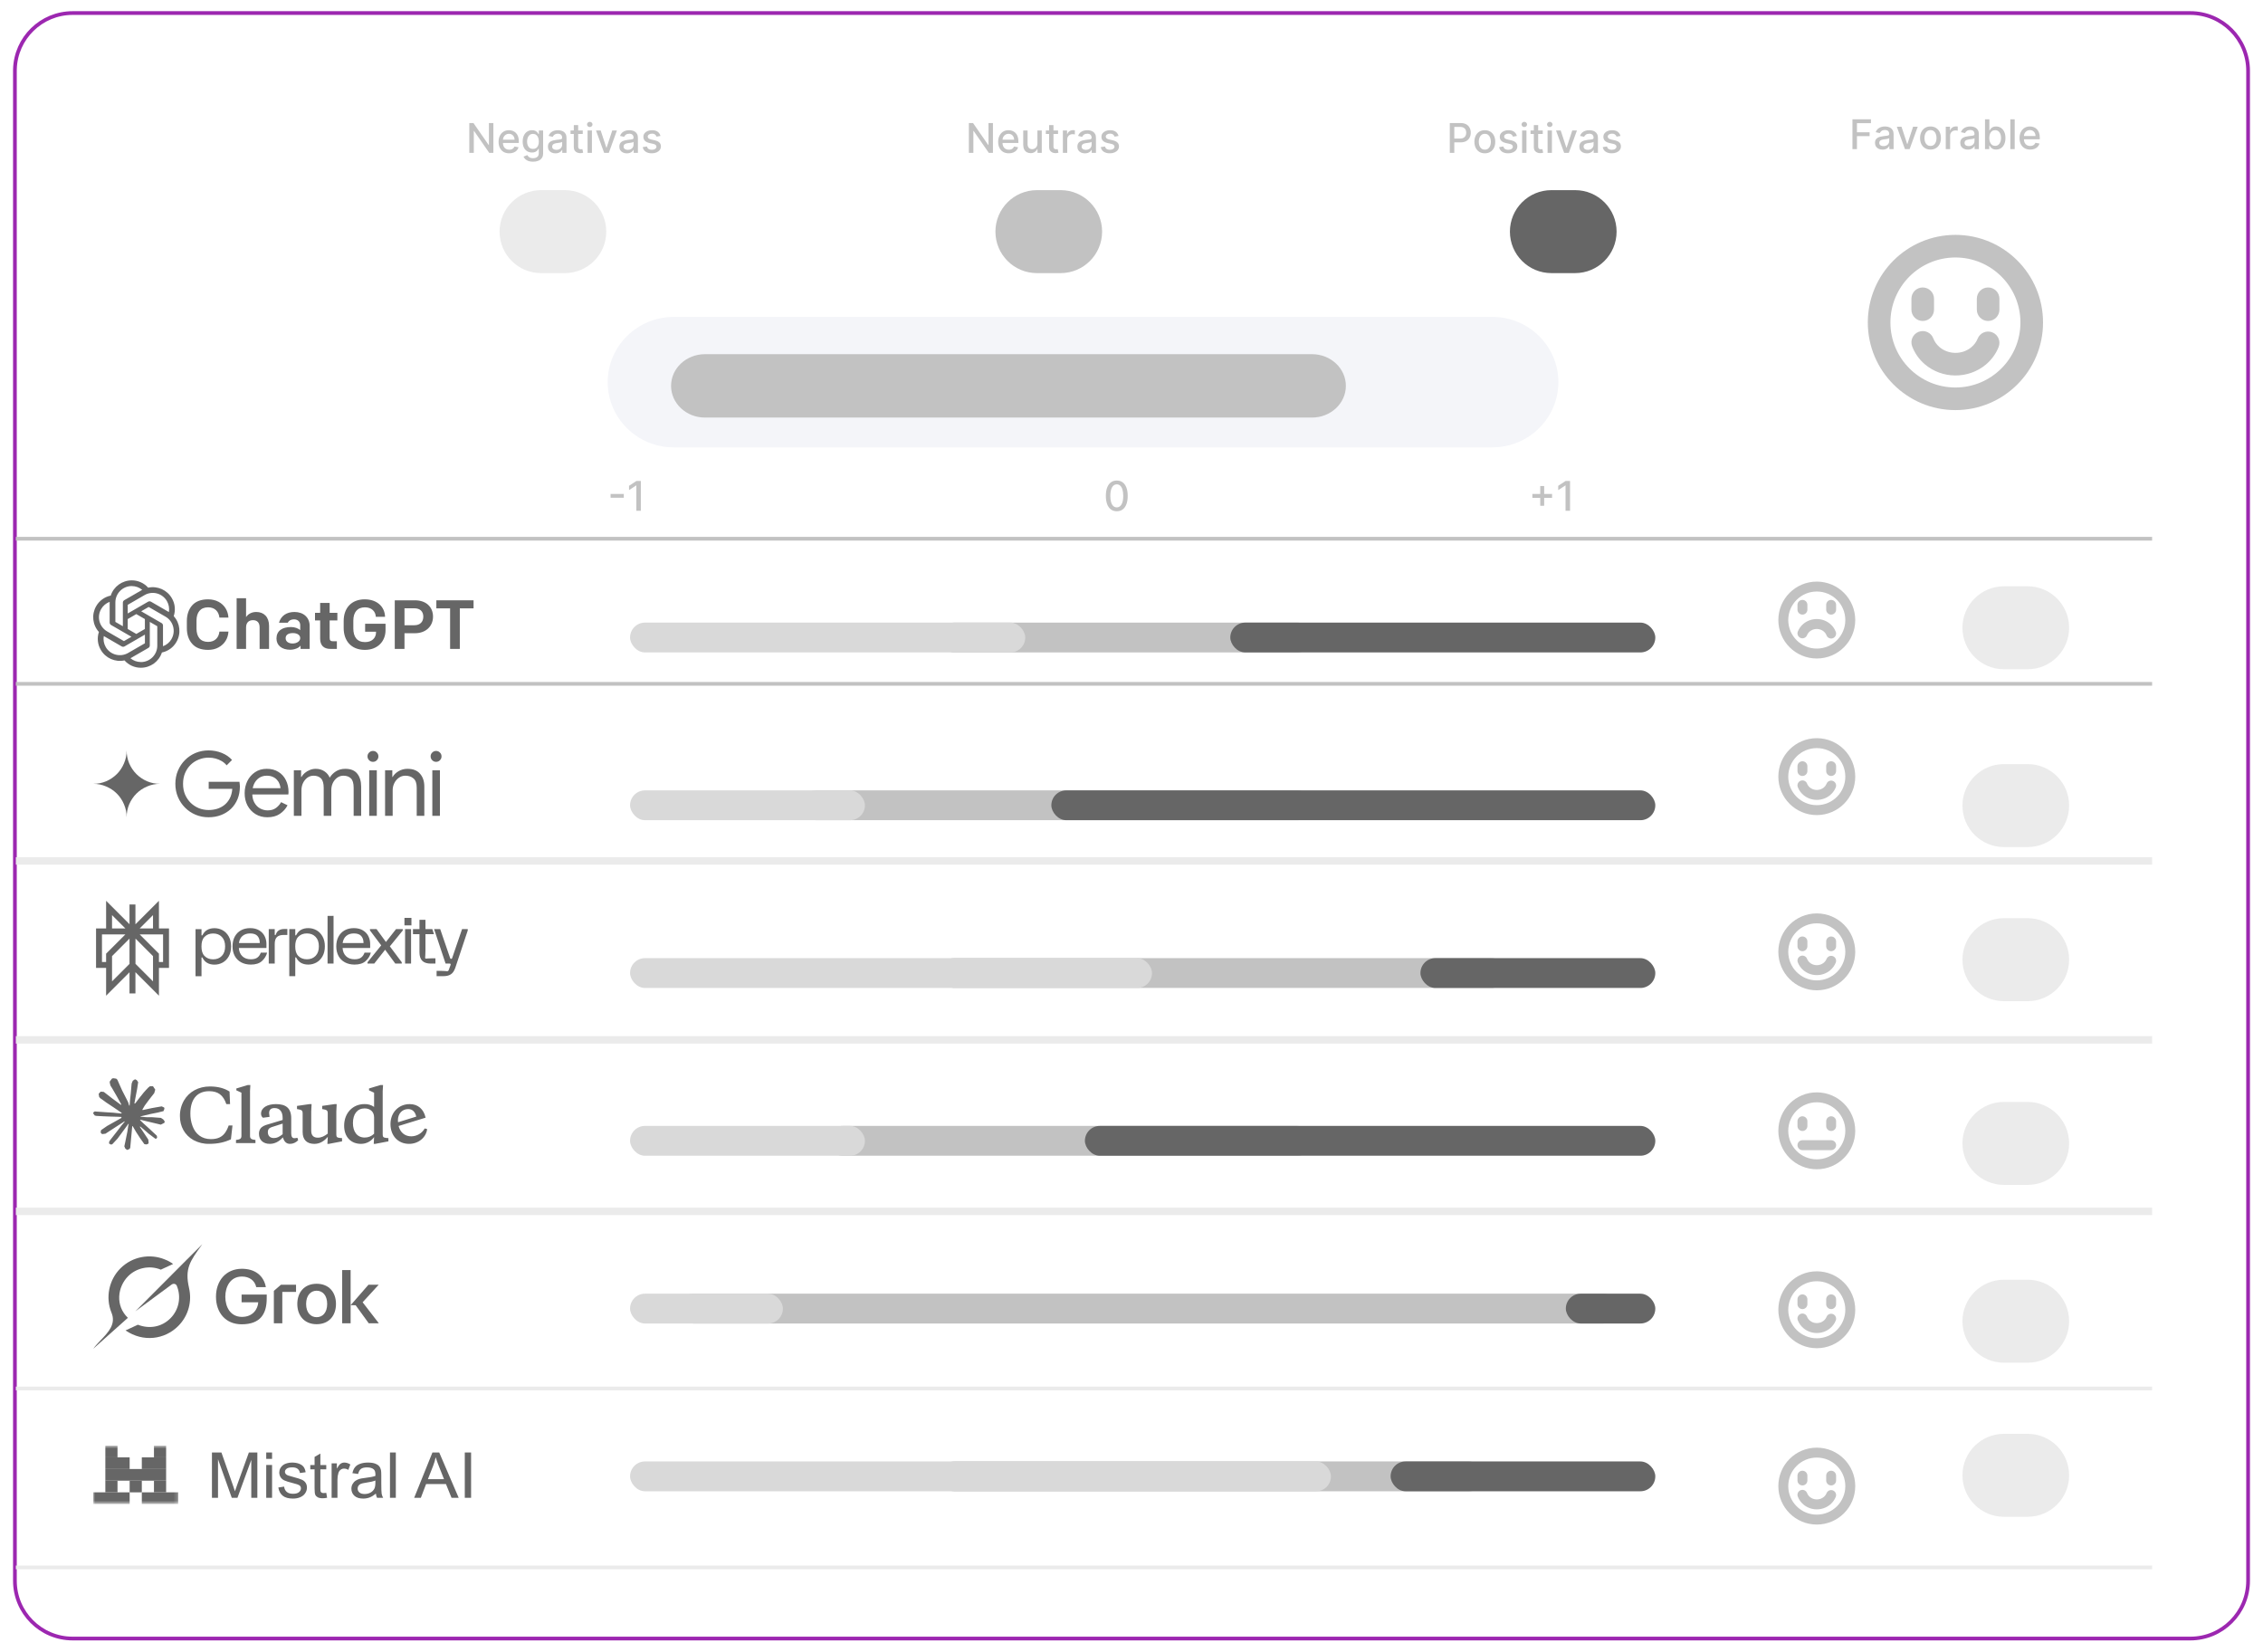<svg width="607" height="443" viewBox="0 0 607 443" fill="none" xmlns="http://www.w3.org/2000/svg">
<g filter="url(#filter0_d_24_15370)">
<path d="M3.5 16C3.5 7.163 10.663 0 19.5 0H587.5C596.337 0 603.5 7.163 603.5 16V421C603.5 429.837 596.337 437 587.5 437H19.5C10.663 437 3.5 429.837 3.5 421V16Z" fill="white"/>
<path d="M19.5 0.5H587.5C596.06 0.5 603 7.44 603 16V421C603 429.56 596.06 436.5 587.5 436.5H19.5C10.94 436.5 4 429.56 4 421V16L4.005 15.6C4.217 7.224 11.073 0.5 19.5 0.5Z" stroke="#9C27B0"/>
</g>
<path d="M577.256 229.923V231.923H4.256V229.923H577.256Z" fill="#EBEBEB"/>
<path d="M577.256 182.923V183.923H4.256V182.923H577.256Z" fill="#C2C2C2"/>
<path d="M577.256 144V145H4.256V144H577.256Z" fill="#C2C2C2"/>
<path d="M577.256 323.923V325.923H4.256V323.923H577.256Z" fill="#EBEBEB"/>
<path d="M577.256 419.923V420.923H4.256V419.923H577.256Z" fill="#EBEBEB"/>
<path d="M577.256 277.923V279.923H4.256V277.923H577.256Z" fill="#EBEBEB"/>
<path d="M577.256 371.923V372.923H4.256V371.923H577.256Z" fill="#EBEBEB"/>
<path d="M543.871 157.256C550.017 157.256 555 162.239 555 168.385C555 174.53 550.017 179.513 543.871 179.513H537.512C531.367 179.513 526.384 174.53 526.384 168.385C526.384 162.239 531.367 157.256 537.512 157.256H543.871Z" fill="#EBEBEB"/>
<path d="M151.487 51C157.633 51 162.615 55.982 162.615 62.128C162.615 68.274 157.633 73.256 151.487 73.256H145.128C138.982 73.256 134 68.274 134 62.128C134 55.982 138.982 51 145.128 51H151.487Z" fill="#EBEBEB"/>
<path d="M284.487 51C290.633 51 295.615 55.982 295.615 62.128C295.615 68.274 290.633 73.256 284.487 73.256H278.128C271.982 73.256 267 68.274 267 62.128C267 55.982 271.982 51 278.128 51H284.487Z" fill="#C2C2C2"/>
<path d="M422.487 51C428.633 51 433.615 55.982 433.615 62.128C433.615 68.274 428.633 73.256 422.487 73.256H416.128C409.982 73.256 405 68.274 405 62.128C405 55.982 409.982 51 416.128 51H422.487Z" fill="#666666"/>
<path d="M487.344 166.04C488.656 166.05 489.929 166.514 490.92 167.362C491.59 167.934 492.099 168.658 492.406 169.465C492.667 170.151 492.323 170.919 491.637 171.18C490.951 171.441 490.182 171.097 489.92 170.411C489.775 170.028 489.527 169.672 489.189 169.384C488.688 168.955 488.026 168.706 487.325 168.701C486.624 168.696 485.956 168.936 485.447 169.358C485.105 169.641 484.851 169.992 484.699 170.373C484.427 171.055 483.652 171.388 482.97 171.116C482.288 170.843 481.956 170.069 482.228 169.387C482.549 168.585 483.071 167.87 483.75 167.308C484.754 166.476 486.033 166.03 487.344 166.04Z" fill="#C2C2C2"/>
<path d="M482.133 163.521V162.237C482.133 161.503 482.729 160.907 483.464 160.907C484.199 160.907 484.794 161.503 484.794 162.237V163.521C484.794 164.256 484.198 164.852 483.464 164.852C482.729 164.852 482.134 164.256 482.133 163.521Z" fill="#C2C2C2"/>
<path d="M494.967 166.313C494.967 162.087 491.539 158.661 487.313 158.661C483.087 158.661 479.661 162.087 479.661 166.313C479.661 170.539 483.087 173.967 487.313 173.967C491.54 173.967 494.967 170.54 494.967 166.313ZM497.628 166.313C497.628 172.009 493.009 176.628 487.313 176.628C481.617 176.628 477 172.009 477 166.313C477 160.617 481.617 156 487.313 156C493.009 156 497.628 160.617 497.628 166.313Z" fill="#C2C2C2"/>
<path d="M489.833 163.521V162.237C489.833 161.503 490.429 160.907 491.164 160.907C491.898 160.907 492.494 161.503 492.494 162.237V163.521C492.494 164.256 491.898 164.852 491.164 164.852C490.429 164.852 489.833 164.256 489.833 163.521Z" fill="#C2C2C2"/>
<path d="M487.283 214.551C485.972 214.541 484.698 214.077 483.707 213.229C483.038 212.657 482.528 211.933 482.221 211.126C481.96 210.44 482.304 209.672 482.99 209.411C483.677 209.15 484.445 209.494 484.707 210.18C484.853 210.563 485.101 210.919 485.438 211.208C485.939 211.636 486.602 211.885 487.302 211.89C488.003 211.895 488.671 211.655 489.18 211.234C489.522 210.95 489.776 210.599 489.929 210.218C490.201 209.536 490.975 209.203 491.657 209.475C492.34 209.748 492.671 210.522 492.399 211.204C492.079 212.006 491.556 212.721 490.878 213.283C489.874 214.115 488.594 214.561 487.283 214.551Z" fill="#C2C2C2"/>
<path d="M494.967 208.313C494.967 204.087 491.539 200.661 487.313 200.661C483.087 200.661 479.661 204.087 479.661 208.313C479.661 212.539 483.087 215.967 487.313 215.967C491.54 215.967 494.967 212.54 494.967 208.313ZM497.628 208.313C497.628 214.009 493.009 218.628 487.313 218.628C481.617 218.628 477 214.009 477 208.313C477 202.617 481.617 198 487.313 198C493.009 198 497.628 202.617 497.628 208.313Z" fill="#C2C2C2"/>
<path d="M482.133 206.805V205.521C482.133 204.786 482.729 204.19 483.464 204.19C484.199 204.19 484.794 204.786 484.794 205.521V206.805C484.794 207.539 484.198 208.135 483.464 208.135C482.729 208.135 482.134 207.539 482.133 206.805Z" fill="#C2C2C2"/>
<path d="M489.833 206.805V205.521C489.833 204.786 490.429 204.19 491.164 204.19C491.898 204.19 492.494 204.786 492.494 205.521V206.805C492.494 207.539 491.898 208.135 491.164 208.135C490.429 208.135 489.833 207.539 489.833 206.805Z" fill="#C2C2C2"/>
<path d="M524.43 100.711C521.442 100.689 518.54 99.63 516.282 97.699C514.757 96.394 513.595 94.747 512.896 92.907C512.302 91.343 513.085 89.595 514.648 89C516.213 88.405 517.964 89.189 518.56 90.752C518.892 91.625 519.457 92.436 520.226 93.093C521.368 94.069 522.877 94.636 524.473 94.648C526.07 94.66 527.592 94.113 528.752 93.152C529.532 92.506 530.11 91.707 530.457 90.839C531.078 89.284 532.841 88.525 534.396 89.146C535.951 89.767 536.706 91.53 536.086 93.085C535.356 94.913 534.166 96.54 532.62 97.822C530.332 99.717 527.417 100.733 524.43 100.711Z" fill="#C2C2C2"/>
<path d="M541.937 86.498C541.936 76.869 534.127 69.063 524.498 69.063C514.869 69.064 507.064 76.869 507.063 86.498C507.063 96.127 514.869 103.936 524.498 103.937C534.128 103.937 541.937 96.128 541.937 86.498ZM548 86.498C548 99.476 537.476 110 524.498 110C511.52 109.999 501 99.476 501 86.498C501.001 73.521 511.521 63.001 524.498 63C537.476 63 547.999 73.52 548 86.498Z" fill="#C2C2C2"/>
<path d="M512.696 83.061V80.136C512.696 78.462 514.053 77.105 515.727 77.105C517.402 77.105 518.759 78.462 518.759 80.136V83.061C518.758 84.735 517.401 86.093 515.727 86.093C514.053 86.093 512.696 84.735 512.696 83.061Z" fill="#C2C2C2"/>
<path d="M530.24 83.061V80.136C530.24 78.462 531.597 77.105 533.271 77.105C534.945 77.105 536.303 78.462 536.303 80.136V83.061C536.302 84.735 534.945 86.093 533.271 86.093C531.597 86.093 530.24 84.735 530.24 83.061Z" fill="#C2C2C2"/>
<rect x="252" y="167" width="100" height="8" rx="4" fill="#C2C2C2"/>
<rect x="169" y="167" width="106" height="8" rx="4" fill="#D9D9D9"/>
<rect x="330" y="167" width="114" height="8" rx="4" fill="#666666"/>
<rect x="215" y="212" width="137" height="8" rx="4" fill="#C2C2C2"/>
<rect x="169" y="212" width="63" height="8" rx="4" fill="#D9D9D9"/>
<rect x="282" y="212" width="162" height="8" rx="4" fill="#666666"/>
<rect x="252" y="257" width="152" height="8" rx="4" fill="#C2C2C2"/>
<rect x="169" y="257" width="140" height="8" rx="4" fill="#D9D9D9"/>
<rect x="381" y="257" width="63" height="8" rx="4" fill="#666666"/>
<rect x="222" y="302" width="130" height="8" rx="4" fill="#C2C2C2"/>
<rect x="169" y="302" width="63" height="8" rx="4" fill="#D9D9D9"/>
<rect x="291" y="302" width="153" height="8" rx="4" fill="#666666"/>
<rect x="182" y="347" width="252" height="8" rx="4" fill="#C2C2C2"/>
<rect x="169" y="347" width="41" height="8" rx="4" fill="#D9D9D9"/>
<rect x="420" y="347" width="24" height="8" rx="4" fill="#666666"/>
<rect x="252" y="392" width="146" height="8" rx="4" fill="#C2C2C2"/>
<rect x="169" y="392" width="188" height="8" rx="4" fill="#D9D9D9"/>
<rect x="373" y="392" width="71" height="8" rx="4" fill="#666666"/>
<path d="M487.283 261.551C485.972 261.541 484.698 261.077 483.707 260.229C483.038 259.657 482.528 258.933 482.221 258.126C481.96 257.44 482.304 256.672 482.99 256.411C483.677 256.15 484.445 256.494 484.707 257.18C484.853 257.563 485.101 257.919 485.438 258.208C485.939 258.636 486.602 258.885 487.302 258.89C488.003 258.895 488.671 258.655 489.18 258.234C489.522 257.95 489.776 257.599 489.929 257.218C490.201 256.536 490.975 256.203 491.657 256.475C492.34 256.748 492.671 257.522 492.399 258.204C492.079 259.006 491.556 259.721 490.878 260.283C489.874 261.115 488.594 261.561 487.283 261.551Z" fill="#C2C2C2"/>
<path d="M494.967 255.313C494.967 251.087 491.539 247.661 487.313 247.661C483.087 247.661 479.661 251.087 479.661 255.313C479.661 259.539 483.087 262.967 487.313 262.967C491.54 262.967 494.967 259.54 494.967 255.313ZM497.628 255.313C497.628 261.009 493.009 265.628 487.313 265.628C481.617 265.628 477 261.009 477 255.313C477 249.617 481.617 245 487.313 245C493.009 245 497.628 249.617 497.628 255.313Z" fill="#C2C2C2"/>
<path d="M482.133 253.805V252.521C482.133 251.786 482.729 251.19 483.464 251.19C484.199 251.19 484.794 251.786 484.794 252.521V253.805C484.794 254.539 484.198 255.135 483.464 255.135C482.729 255.135 482.134 254.539 482.133 253.805Z" fill="#C2C2C2"/>
<path d="M489.833 253.805V252.521C489.833 251.786 490.429 251.19 491.164 251.19C491.898 251.19 492.494 251.786 492.494 252.521V253.805C492.494 254.539 491.898 255.135 491.164 255.135C490.429 255.135 489.833 254.539 489.833 253.805Z" fill="#C2C2C2"/>
<path d="M487.283 357.551C485.972 357.541 484.698 357.077 483.707 356.229C483.038 355.657 482.528 354.933 482.221 354.126C481.96 353.44 482.304 352.672 482.99 352.411C483.677 352.15 484.445 352.494 484.707 353.18C484.853 353.563 485.101 353.919 485.438 354.208C485.939 354.636 486.602 354.885 487.302 354.89C488.003 354.895 488.671 354.655 489.18 354.234C489.522 353.95 489.776 353.599 489.929 353.218C490.201 352.536 490.975 352.203 491.657 352.475C492.34 352.748 492.671 353.522 492.399 354.204C492.079 355.006 491.556 355.721 490.878 356.283C489.874 357.115 488.594 357.561 487.283 357.551Z" fill="#C2C2C2"/>
<path d="M494.967 351.313C494.967 347.087 491.539 343.661 487.313 343.661C483.087 343.661 479.661 347.087 479.661 351.313C479.661 355.539 483.087 358.967 487.313 358.967C491.54 358.967 494.967 355.54 494.967 351.313ZM497.628 351.313C497.628 357.009 493.009 361.628 487.313 361.628C481.617 361.628 477 357.009 477 351.313C477 345.617 481.617 341 487.313 341C493.009 341 497.628 345.617 497.628 351.313Z" fill="#C2C2C2"/>
<path d="M482.133 349.805V348.521C482.133 347.786 482.729 347.19 483.464 347.19C484.199 347.19 484.794 347.786 484.794 348.521V349.805C484.794 350.539 484.198 351.135 483.464 351.135C482.729 351.135 482.134 350.539 482.133 349.805Z" fill="#C2C2C2"/>
<path d="M489.833 349.805V348.521C489.833 347.786 490.429 347.19 491.164 347.19C491.898 347.19 492.494 347.786 492.494 348.521V349.805C492.494 350.539 491.898 351.135 491.164 351.135C490.429 351.135 489.833 350.539 489.833 349.805Z" fill="#C2C2C2"/>
<path d="M487.283 404.849C485.972 404.84 484.698 404.375 483.707 403.527C483.038 402.955 482.528 402.231 482.221 401.424C481.96 400.738 482.304 399.971 482.99 399.709C483.677 399.448 484.445 399.792 484.707 400.478C484.853 400.861 485.101 401.217 485.438 401.506C485.939 401.934 486.602 402.183 487.302 402.188C488.003 402.193 488.671 401.954 489.18 401.532C489.522 401.248 489.776 400.898 489.929 400.516C490.201 399.834 490.975 399.501 491.657 399.773C492.34 400.046 492.671 400.82 492.399 401.502C492.079 402.304 491.556 403.019 490.878 403.581C489.874 404.413 488.594 404.859 487.283 404.849Z" fill="#C2C2C2"/>
<path d="M494.967 398.611C494.967 394.385 491.539 390.959 487.313 390.959C483.087 390.96 479.661 394.385 479.661 398.611C479.661 402.838 483.087 406.265 487.313 406.265C491.54 406.265 494.967 402.838 494.967 398.611ZM497.628 398.611C497.628 404.308 493.009 408.926 487.313 408.926C481.617 408.926 477 404.307 477 398.611C477 392.916 481.617 388.299 487.313 388.298C493.009 388.298 497.628 392.916 497.628 398.611Z" fill="#C2C2C2"/>
<path d="M482.133 397.103V395.819C482.133 395.084 482.729 394.489 483.464 394.489C484.199 394.489 484.794 395.084 484.794 395.819V397.103C484.794 397.837 484.198 398.433 483.464 398.433C482.729 398.433 482.134 397.837 482.133 397.103Z" fill="#C2C2C2"/>
<path d="M489.833 397.103V395.819C489.833 395.084 490.429 394.489 491.164 394.489C491.898 394.489 492.494 395.084 492.494 395.819V397.103C492.494 397.837 491.898 398.433 491.164 398.433C490.429 398.433 489.833 397.837 489.833 397.103Z" fill="#C2C2C2"/>
<path d="M494.967 303.313C494.967 299.087 491.539 295.661 487.313 295.661C483.087 295.661 479.661 299.087 479.661 303.313C479.661 307.539 483.087 310.967 487.313 310.967C491.54 310.967 494.967 307.54 494.967 303.313ZM491.164 305.834C491.899 305.834 492.495 306.43 492.495 307.164C492.494 307.899 491.899 308.494 491.164 308.495H483.464C482.729 308.495 482.133 307.899 482.133 307.164C482.133 306.429 482.729 305.834 483.464 305.834H491.164ZM482.133 302.031V300.747C482.133 300.013 482.729 299.417 483.464 299.417C484.198 299.417 484.794 300.013 484.794 300.747V302.031C484.794 302.766 484.198 303.362 483.464 303.362C482.729 303.362 482.134 302.766 482.133 302.031ZM489.834 302.031V300.747C489.834 300.013 490.429 299.417 491.164 299.417C491.899 299.417 492.495 300.013 492.495 300.747V302.031C492.494 302.765 491.899 303.361 491.164 303.362C490.43 303.362 489.834 302.766 489.834 302.031ZM497.628 303.313C497.628 309.009 493.009 313.628 487.313 313.628C481.617 313.628 477 309.009 477 303.313C477 297.617 481.617 293 487.313 293C493.009 293 497.628 297.617 497.628 303.313Z" fill="#C2C2C2"/>
<path d="M543.871 204.949C550.017 204.949 555 209.931 555 216.077C555 222.223 550.017 227.205 543.871 227.205H537.512C531.367 227.205 526.384 222.223 526.384 216.077C526.384 209.931 531.367 204.949 537.512 204.949H543.871Z" fill="#EBEBEB"/>
<path d="M543.871 246.282C550.017 246.282 555 251.264 555 257.41C555 263.556 550.017 268.539 543.871 268.539H537.512C531.367 268.539 526.384 263.556 526.384 257.41C526.384 251.264 531.367 246.282 537.512 246.282H543.871Z" fill="#EBEBEB"/>
<path d="M543.871 343.256C550.017 343.256 555 348.239 555 354.385C555 360.53 550.017 365.513 543.871 365.513H537.512C531.367 365.513 526.384 360.53 526.384 354.385C526.384 348.239 531.367 343.256 537.512 343.256H543.871Z" fill="#EBEBEB"/>
<path d="M543.871 295.564C550.017 295.564 555 300.546 555 306.692C555 312.838 550.017 317.82 543.871 317.82H537.512C531.367 317.82 526.384 312.838 526.384 306.692C526.384 300.546 531.367 295.564 537.512 295.564H543.871Z" fill="#EBEBEB"/>
<path d="M543.871 384.59C550.017 384.59 555 389.572 555 395.718C555 401.864 550.017 406.846 543.871 406.846H537.512C531.367 406.846 526.384 401.864 526.384 395.718C526.384 389.572 531.367 384.59 537.512 384.59H543.871Z" fill="#EBEBEB"/>
<path d="M42.632 249.037H45.33V259.616H42.632V267.073L36.327 260.762V266.458H34.737V260.79L28.462 267.073V259.616H25.762V249.037H28.46V241.618L34.737 247.9V242.612H36.327V247.927L42.632 241.618V249.037ZM36.341 258.526L41.042 263.232V259.616L41.04 256.457L36.341 251.751V258.526ZM30.052 256.455V263.23L34.737 258.542V251.765L30.052 256.455ZM42.632 250.627L37.465 250.629L42.632 255.799V258.026H43.74V250.627H42.632ZM27.352 258.026H28.46L28.462 255.799L33.629 250.629H28.46L27.352 250.627V258.026ZM30.05 249.037H33.629L30.05 245.456V249.037ZM37.463 249.037H41.042V245.456L37.463 249.037Z" fill="#666666"/>
<path d="M62.962 251.241C63.355 250.507 63.904 249.941 64.612 249.543C65.319 249.146 66.149 248.947 67.1 248.947C68.051 248.947 68.839 249.143 69.498 249.534C70.157 249.926 70.651 250.444 70.977 251.09C71.304 251.737 71.468 252.445 71.468 253.214V254.281H64.068C64.128 255.206 64.44 255.941 65.004 256.486C65.568 257.032 66.326 257.304 67.278 257.304C68.05 257.304 68.642 257.147 69.052 256.833C69.463 256.519 69.762 256.084 69.953 255.526H71.647C71.421 256.391 70.961 257.142 70.265 257.776C69.57 258.41 68.574 258.727 67.279 258.727C66.304 258.727 65.444 258.528 64.701 258.131C63.959 257.735 63.384 257.168 62.98 256.433C62.576 255.698 62.374 254.833 62.374 253.836C62.374 252.84 62.57 251.976 62.962 251.241ZM69.685 252.948C69.685 252.141 69.477 251.511 69.061 251.054C68.645 250.597 67.991 250.369 67.099 250.369C66.267 250.369 65.586 250.591 65.058 251.036C64.528 251.48 64.204 252.118 64.086 252.948H69.685ZM73.691 249.214V250.689C73.691 250.773 73.732 250.814 73.816 250.814C73.864 250.814 73.899 250.802 73.923 250.778C73.948 250.754 73.971 250.707 73.994 250.636C74.303 249.665 75.07 249.179 76.294 249.179H77.079V250.778H76.062C75.265 250.778 74.671 250.968 74.278 251.347C73.885 251.727 73.689 252.349 73.689 253.214V258.46H72.084V249.213L73.691 249.214ZM86.503 256.513C86.081 257.253 85.534 257.808 84.862 258.174C84.19 258.541 83.468 258.726 82.695 258.726C81.174 258.726 80.103 258.121 79.485 256.912C79.438 256.818 79.378 256.77 79.307 256.77C79.236 256.77 79.2 256.806 79.2 256.877V261.838H77.595V249.214H79.2V250.797C79.2 250.868 79.236 250.903 79.307 250.903C79.379 250.903 79.438 250.856 79.485 250.762C80.103 249.552 81.174 248.948 82.695 248.948C83.468 248.948 84.19 249.132 84.862 249.499C85.534 249.866 86.08 250.421 86.503 251.162C86.924 251.902 87.136 252.795 87.136 253.837C87.136 254.879 86.924 255.771 86.503 256.513ZM84.648 251.285C84.059 250.674 83.283 250.369 82.321 250.369C81.359 250.369 80.582 250.674 79.994 251.285C79.405 251.896 79.189 252.746 79.189 253.836C79.189 254.927 79.405 255.778 79.994 256.388C80.583 256.999 81.359 257.304 82.321 257.304C83.283 257.304 84.06 256.999 84.648 256.388C85.237 255.777 85.531 254.927 85.531 253.836C85.531 252.746 85.237 251.896 84.648 251.285ZM89.465 245.657V258.459H87.86V245.659L89.465 245.657ZM90.786 251.241C91.178 250.506 91.728 249.94 92.436 249.542C93.143 249.145 93.972 248.947 94.923 248.947C95.874 248.947 96.662 249.142 97.322 249.534C97.981 249.925 98.475 250.444 98.801 251.09C99.129 251.736 99.291 252.444 99.291 253.214V254.28H91.892C91.951 255.205 92.263 255.94 92.828 256.485C93.392 257.031 94.15 257.303 95.102 257.303C95.874 257.303 96.466 257.146 96.876 256.832C97.286 256.518 97.586 256.083 97.777 255.526H99.471C99.245 256.391 98.784 257.141 98.089 257.775C97.394 258.41 96.398 258.726 95.103 258.726C94.127 258.726 93.268 258.528 92.525 258.131C91.783 257.734 91.208 257.168 90.804 256.432C90.4 255.697 90.198 254.832 90.198 253.836C90.198 252.84 90.394 251.976 90.786 251.241ZM97.509 252.947C97.509 252.141 97.301 251.51 96.885 251.053C96.469 250.597 95.815 250.369 94.923 250.369C94.092 250.369 93.41 250.591 92.882 251.035C92.352 251.48 92.029 252.118 91.91 252.947H97.509ZM98.577 258.104L102.25 253.569L99.237 249.569V249.213H101.002L103.518 252.662L106.228 249.213H108.028V249.587L104.569 253.836L107.761 258.104V258.459H106.032L103.304 254.743L100.38 258.459H98.579L98.577 258.104ZM110.359 246.204V248.205H108.484V246.204H110.359ZM110.261 258.46H108.656V249.214H110.261V258.46ZM110.767 249.214H112.513V246.724H114.119V249.214H115.957L116.408 250.569H114.119V254.992C114.119 255.596 114.104 256.044 114.074 256.335C114.044 256.626 114.03 256.801 114.03 256.86C114.03 256.943 114.053 257.008 114.101 257.055C114.148 257.103 114.213 257.126 114.297 257.126C114.356 257.126 114.532 257.111 114.823 257.082C115.114 257.052 115.563 257.037 116.17 257.037H116.794V258.459H115.546C114.523 258.459 113.762 258.211 113.263 257.712C112.765 257.214 112.514 256.456 112.514 255.436V250.568H110.769L110.767 249.214ZM116.44 249.214H118.076L120.733 256.971C120.77 257.066 120.826 257.191 121.008 257.191C121.19 257.191 121.247 257.066 121.282 256.971L123.939 249.214H125.465V249.569L122.141 259.544C121.856 260.398 121.455 260.994 120.938 261.331C120.421 261.669 119.82 261.838 118.821 261.838H117.109V260.416H118.411C118.827 260.416 119.166 260.431 119.428 260.46C119.689 260.49 119.855 260.505 119.927 260.505C120.129 260.505 120.265 260.416 120.338 260.239L120.837 258.887C120.897 258.745 120.902 258.639 120.855 258.567C120.831 258.519 120.802 258.489 120.766 258.478C120.73 258.466 120.677 258.46 120.606 258.46H119.518L116.44 249.214ZM61.354 256.528C60.932 257.268 60.385 257.823 59.713 258.19C59.042 258.557 58.319 258.741 57.547 258.741C56.025 258.741 54.955 258.137 54.337 256.927C54.289 256.833 54.23 256.785 54.159 256.785C54.088 256.785 54.051 256.821 54.051 256.892V261.853H52.446V249.23H54.051V250.812C54.051 250.883 54.087 250.919 54.159 250.919C54.23 250.919 54.289 250.871 54.337 250.777C54.954 249.567 56.025 248.963 57.547 248.963C58.319 248.963 59.042 249.147 59.713 249.514C60.385 249.881 60.931 250.436 61.354 251.176C61.776 251.917 61.987 252.81 61.987 253.852C61.987 254.895 61.776 255.787 61.354 256.528ZM59.499 251.3C58.911 250.689 58.135 250.384 57.172 250.384C56.21 250.384 55.434 250.689 54.846 251.3C54.257 251.911 54.041 252.761 54.041 253.852C54.041 254.942 54.257 255.793 54.846 256.403C55.434 257.014 56.21 257.319 57.172 257.319C58.135 257.319 58.911 257.015 59.499 256.403C60.088 255.793 60.382 254.942 60.382 253.852C60.382 252.761 60.088 251.911 59.499 251.3Z" fill="#666666"/>
<path d="M28.761 301.998L32.534 299.876L32.597 299.691L32.534 299.589H32.35L31.719 299.55L29.564 299.491L27.694 299.413L25.883 299.316L25.427 299.219L25 298.654L25.044 298.372L25.427 298.114L25.976 298.162L27.189 298.245L29.01 298.371L30.33 298.449L32.286 298.653H32.597L32.641 298.527L32.535 298.449L32.452 298.371L30.568 297.091L28.529 295.738L27.461 294.959L26.884 294.565L26.592 294.195L26.467 293.387L26.991 292.808L27.695 292.856L27.875 292.904L28.589 293.455L30.113 294.637L32.103 296.107L32.394 296.35L32.51 296.267L32.525 296.208L32.394 295.989L31.311 294.027L30.157 292.032L29.643 291.205L29.507 290.709C29.459 290.505 29.424 290.333 29.424 290.124L30.021 289.312L30.351 289.205L31.147 289.312L31.482 289.604L31.977 290.739L32.778 292.525L34.021 294.954L34.385 295.675L34.579 296.342L34.652 296.546H34.777V296.429L34.88 295.06L35.069 293.38L35.252 291.219L35.316 290.61L35.616 289.88L36.213 289.486L36.679 289.709L37.062 290.26L37.009 290.615L36.782 292.1L36.335 294.427L36.044 295.985H36.213L36.407 295.79L37.193 294.744L38.514 293.088L39.096 292.431L39.776 291.706L40.212 291.36H41.037L41.644 292.265L41.373 293.2L40.523 294.28L39.819 295.195L38.809 296.559L38.178 297.649L38.237 297.736L38.387 297.722L40.668 297.235L41.901 297.012L43.371 296.759L44.037 297.07L44.109 297.387L43.848 298.035L42.275 298.424L40.43 298.794L37.683 299.446L37.649 299.471L37.688 299.519L38.925 299.636L39.455 299.664H40.751L43.164 299.845L43.795 300.263L44.173 300.774L44.109 301.164L43.138 301.659L41.828 301.348L38.77 300.618L37.721 300.356H37.577V300.443L38.45 301.3L40.052 302.75L42.057 304.62L42.16 305.082L41.902 305.446L41.63 305.408L39.868 304.078L39.188 303.48L37.649 302.18H37.547V302.316L37.901 302.837L39.775 305.661L39.872 306.527L39.736 306.808L39.251 306.978L38.717 306.881L37.62 305.337L36.489 303.599L35.576 302.041L35.465 302.105L34.926 307.922L34.674 308.22L34.091 308.443L33.606 308.073L33.348 307.474L33.606 306.292L33.916 304.748L34.169 303.521L34.397 301.997L34.533 301.491L34.524 301.457L34.412 301.471L33.267 303.049L31.524 305.41L30.145 306.89L29.815 307.021L29.243 306.724L29.296 306.193L29.616 305.72L31.524 303.286L32.675 301.778L33.418 300.906L33.413 300.781H33.369L28.3 304.081L27.398 304.198L27.009 303.833L27.057 303.234L27.241 303.04L28.765 301.988L28.76 301.993L28.761 301.998Z" fill="#666666"/>
<path d="M56.548 305.541C54.111 305.541 52.445 304.177 51.659 302.078C51.249 300.984 51.046 299.823 51.062 298.653C51.062 295.132 52.636 292.686 56.112 292.686C58.447 292.686 59.888 293.708 60.709 296.149H61.709L61.573 292.783C60.175 291.878 58.427 291.419 56.301 291.419C53.305 291.419 50.757 292.764 49.339 295.189C48.606 296.47 48.235 297.926 48.262 299.403C48.262 302.097 49.53 304.483 51.908 305.809C53.21 306.506 54.671 306.853 56.147 306.811C58.467 306.811 60.308 306.368 61.939 305.594L62.361 301.883H61.342C60.731 303.578 60.002 304.596 58.793 305.137C58.201 305.405 57.453 305.541 56.551 305.541H56.548ZM67.058 292.686L67.155 291.029H66.467L63.398 291.954V292.456L64.758 293.088V304.672C64.758 305.46 64.355 305.636 63.301 305.768V306.615H68.52V305.768C67.462 305.637 67.063 305.462 67.063 304.672V292.689L67.058 292.686ZM87.813 306.813H88.216L91.745 306.141V305.275L91.251 305.236C90.426 305.158 90.212 304.988 90.212 304.311V298.134L90.309 296.151H89.751L86.416 296.633V297.48L86.741 297.539C87.644 297.67 87.912 297.923 87.912 298.557V304.061C87.048 304.733 86.222 305.158 85.242 305.158C84.154 305.158 83.48 304.603 83.48 303.307V298.138L83.577 296.155H83.005L79.665 296.637V297.484L80.009 297.543C80.911 297.674 81.179 297.927 81.179 298.561V303.642C81.179 305.794 82.392 306.818 84.325 306.818C85.801 306.818 87.01 306.029 87.918 304.933L87.821 306.818L87.816 306.813H87.813ZM78.114 299.959C78.114 297.206 76.657 296.15 74.026 296.15C71.706 296.15 70.02 297.114 70.02 298.712C70.02 299.189 70.19 299.555 70.534 299.808L72.302 299.574C72.224 299.039 72.185 298.712 72.185 298.575C72.185 297.67 72.665 297.211 73.642 297.211C75.084 297.211 75.811 298.23 75.811 299.867V300.402L72.171 301.498C70.958 301.829 70.268 302.117 69.807 302.789C69.562 303.201 69.444 303.675 69.468 304.154C69.468 305.712 70.536 306.813 72.361 306.813C73.682 306.813 74.852 306.214 75.871 305.078C76.235 306.214 76.793 306.813 77.788 306.813C78.594 306.813 79.323 306.487 79.973 305.849L79.778 305.177C79.498 305.255 79.226 305.294 78.938 305.294C78.38 305.294 78.114 304.851 78.114 303.983V299.959ZM73.453 305.254C72.457 305.254 71.841 304.674 71.841 303.656C71.841 302.965 72.166 302.56 72.86 302.326L75.811 301.385V304.23C74.87 304.946 74.316 305.254 73.453 305.254ZM104.183 306.14V305.273L103.683 305.234C102.859 305.156 102.649 304.986 102.649 304.309V292.687L102.746 291.031H102.052L98.984 291.956V292.457L100.343 293.09V296.898C99.578 296.372 98.663 296.109 97.736 296.149C94.687 296.149 92.308 298.477 92.308 301.961C92.308 304.83 94.017 306.813 96.833 306.813C98.29 306.813 99.557 306.102 100.343 305L100.246 306.813H100.654L104.183 306.14ZM97.794 297.304C99.25 297.304 100.343 298.151 100.343 299.71V304.094C99.672 304.764 98.76 305.133 97.813 305.116C95.726 305.116 94.667 303.46 94.667 301.249C94.667 298.765 95.876 297.304 97.794 297.304ZM111.646 299.496C111.374 298.21 110.588 297.48 109.495 297.48C107.864 297.48 106.732 298.713 106.732 300.481C106.732 303.097 108.111 304.793 110.339 304.793C111.826 304.777 113.193 303.97 113.927 302.674L114.577 302.849C114.285 305.119 112.237 306.814 109.722 306.814C106.77 306.814 104.736 304.622 104.736 301.505C104.736 298.387 106.945 296.151 109.896 296.151C112.1 296.151 113.654 297.482 114.155 299.79L106.464 302.157V301.115L111.644 299.503V299.498L111.646 299.496Z" fill="#666666"/>
<path d="M33.967 219.212C33.967 217.972 33.728 216.806 33.25 215.715C32.786 214.624 32.151 213.675 31.344 212.868C30.537 212.061 29.588 211.426 28.497 210.962C27.406 210.484 26.241 210.245 25 210.245C26.241 210.245 27.406 210.013 28.497 209.55C29.588 209.072 30.537 208.429 31.344 207.622C32.151 206.815 32.786 205.866 33.25 204.775C33.728 203.684 33.967 202.519 33.967 201.278C33.967 202.519 34.199 203.684 34.662 204.775C35.14 205.866 35.783 206.815 36.59 207.622C37.397 208.429 38.346 209.072 39.437 209.55C40.528 210.013 41.694 210.245 42.934 210.245C41.694 210.245 40.528 210.484 39.437 210.962C38.346 211.426 37.397 212.061 36.59 212.868C35.783 213.675 35.14 214.624 34.662 215.715C34.199 216.806 33.967 217.972 33.967 219.212Z" fill="#666666"/>
<path d="M55.931 219.212C54.716 219.212 53.565 218.988 52.478 218.541C51.407 218.093 50.464 217.462 49.649 216.646C48.834 215.831 48.194 214.88 47.731 213.793C47.267 212.707 47.036 211.524 47.036 210.245C47.036 208.966 47.267 207.784 47.731 206.697C48.194 205.61 48.834 204.658 49.649 203.843C50.464 203.028 51.407 202.397 52.478 201.949C53.565 201.502 54.716 201.278 55.931 201.278C57.193 201.278 58.376 201.502 59.479 201.949C60.598 202.397 61.517 203.028 62.236 203.843L60.798 205.282C60.43 204.834 59.991 204.459 59.479 204.155C58.968 203.851 58.416 203.62 57.825 203.46C57.233 203.3 56.61 203.22 55.955 203.22C55.044 203.22 54.172 203.388 53.341 203.724C52.51 204.043 51.775 204.515 51.136 205.138C50.512 205.745 50.017 206.481 49.649 207.344C49.281 208.207 49.098 209.174 49.098 210.245C49.098 211.316 49.281 212.283 49.649 213.146C50.033 214.009 50.544 214.752 51.184 215.376C51.823 215.983 52.55 216.455 53.365 216.79C54.196 217.11 55.06 217.27 55.955 217.27C56.722 217.27 57.465 217.166 58.184 216.958C58.92 216.734 59.575 216.399 60.15 215.951C60.742 215.488 61.229 214.896 61.613 214.177C61.997 213.458 62.228 212.595 62.308 211.588H55.979V209.693H64.226C64.258 209.901 64.282 210.101 64.298 210.293C64.33 210.485 64.346 210.693 64.346 210.916V210.94C64.346 212.171 64.138 213.298 63.723 214.321C63.307 215.328 62.724 216.199 61.973 216.934C61.221 217.653 60.334 218.213 59.311 218.612C58.288 219.012 57.161 219.212 55.931 219.212ZM71.711 219.212C70.528 219.212 69.473 218.932 68.546 218.373C67.635 217.813 66.916 217.046 66.388 216.071C65.877 215.096 65.621 213.985 65.621 212.739C65.621 211.572 65.861 210.493 66.341 209.502C66.836 208.511 67.523 207.72 68.402 207.128C69.297 206.521 70.344 206.217 71.543 206.217C72.758 206.217 73.797 206.489 74.66 207.032C75.539 207.56 76.21 208.295 76.674 209.238C77.154 210.181 77.393 211.26 77.393 212.475C77.393 212.586 77.385 212.698 77.369 212.81C77.369 212.922 77.361 213.018 77.345 213.098H66.82V211.42H75.236C75.219 211.084 75.14 210.725 74.996 210.341C74.868 209.941 74.652 209.574 74.348 209.238C74.061 208.886 73.685 208.607 73.222 208.399C72.774 208.175 72.215 208.063 71.543 208.063C70.744 208.063 70.049 208.271 69.457 208.686C68.882 209.086 68.434 209.638 68.115 210.341C67.811 211.044 67.659 211.843 67.659 212.739C67.659 213.777 67.859 214.641 68.258 215.328C68.658 216.015 69.17 216.527 69.793 216.862C70.432 217.198 71.096 217.366 71.783 217.366C72.678 217.366 73.413 217.158 73.989 216.742C74.58 216.311 75.052 215.783 75.403 215.16L77.13 215.999C76.65 216.926 75.963 217.694 75.068 218.301C74.173 218.908 73.054 219.212 71.711 219.212ZM78.819 218.828V206.601H80.761V208.399H80.857C81.081 207.999 81.385 207.64 81.768 207.32C82.168 206.984 82.616 206.72 83.111 206.529C83.623 206.321 84.142 206.217 84.669 206.217C85.58 206.217 86.364 206.441 87.019 206.888C87.674 207.32 88.146 207.887 88.434 208.591C88.849 207.903 89.409 207.336 90.112 206.888C90.815 206.441 91.654 206.217 92.629 206.217C94.084 206.217 95.155 206.656 95.842 207.536C96.529 208.415 96.873 209.566 96.873 210.988V218.828H94.859V211.3C94.859 210.117 94.62 209.286 94.14 208.806C93.66 208.311 92.981 208.063 92.102 208.063C91.478 208.063 90.919 208.247 90.424 208.615C89.944 208.966 89.56 209.438 89.273 210.029C89.001 210.605 88.865 211.236 88.865 211.923V218.828H86.827V211.324C86.827 210.141 86.587 209.302 86.108 208.806C85.628 208.311 84.957 208.063 84.094 208.063C83.471 208.063 82.911 208.247 82.416 208.615C81.936 208.982 81.552 209.462 81.265 210.053C80.993 210.645 80.857 211.284 80.857 211.971V218.828H78.819ZM99.031 218.828V206.601H101.069V218.828H99.031ZM100.038 204.347C99.638 204.347 99.295 204.203 99.007 203.915C98.719 203.628 98.575 203.284 98.575 202.884C98.575 202.469 98.719 202.125 99.007 201.853C99.295 201.566 99.638 201.422 100.038 201.422C100.454 201.422 100.797 201.566 101.069 201.853C101.356 202.125 101.5 202.469 101.5 202.884C101.5 203.284 101.356 203.628 101.069 203.915C100.797 204.203 100.454 204.347 100.038 204.347ZM103.289 218.828V206.601H105.231V208.399H105.327C105.646 207.807 106.166 207.296 106.885 206.864C107.62 206.433 108.42 206.217 109.283 206.217C110.785 206.217 111.912 206.656 112.663 207.536C113.43 208.399 113.814 209.55 113.814 210.988V218.828H111.776V211.3C111.776 210.117 111.488 209.286 110.913 208.806C110.354 208.311 109.626 208.063 108.731 208.063C108.06 208.063 107.468 208.255 106.957 208.638C106.445 209.006 106.046 209.486 105.758 210.077C105.47 210.668 105.327 211.292 105.327 211.947V218.828H103.289ZM115.961 218.828V206.601H117.999V218.828H115.961ZM116.968 204.347C116.569 204.347 116.225 204.203 115.937 203.915C115.649 203.628 115.505 203.284 115.505 202.884C115.505 202.469 115.649 202.125 115.937 201.853C116.225 201.566 116.569 201.422 116.968 201.422C117.384 201.422 117.727 201.566 117.999 201.853C118.287 202.125 118.43 202.469 118.43 202.884C118.43 203.284 118.287 203.628 117.999 203.915C117.727 204.203 117.384 204.347 116.968 204.347Z" fill="#666666"/>
<path d="M51.554 172.695C50.604 171.633 50.12 170.218 50.12 168.468V166.606C50.12 164.855 50.604 163.44 51.554 162.36C52.504 161.299 53.938 160.759 55.818 160.759C57.96 160.759 59.617 161.708 60.529 163.198C60.976 163.943 61.218 164.762 61.274 165.656H58.853C58.686 164.073 57.662 162.9 55.818 162.9C53.733 162.9 52.709 164.297 52.709 166.475V168.598C52.709 170.777 53.733 172.173 55.818 172.173C57.662 172.173 58.686 171 58.853 169.417H61.274C61.181 171.205 60.25 172.769 58.63 173.645C57.829 174.091 56.88 174.315 55.818 174.315C53.937 174.315 52.504 173.775 51.554 172.695Z" fill="#666666"/>
<path d="M63.471 160.46H66.003V165.525C66.525 164.687 67.53 164.147 68.741 164.147C70.845 164.147 72.167 165.562 72.167 167.853V174.054H69.634V168.263C69.634 167.089 69.057 166.345 67.865 166.345C66.692 166.345 66.003 167.034 66.003 168.319V174.054H63.471V160.46Z" fill="#666666"/>
<path d="M74.159 171.261C74.159 169.231 75.667 168.188 78.069 168.188C79.112 168.188 79.987 168.561 80.527 169.008V167.686C80.527 166.773 79.875 166.121 78.851 166.121C78.013 166.121 77.455 166.494 77.175 167.034H74.829C75.369 165.172 76.877 164.147 78.982 164.147C81.402 164.147 83.06 165.637 83.06 167.872V174.054H80.62V173.16C80.397 173.477 80.024 173.756 79.484 173.961C78.944 174.166 78.404 174.277 77.827 174.277C75.611 174.277 74.159 173.123 74.159 171.261ZM80.527 171.168C80.527 170.33 79.727 169.808 78.553 169.808C77.343 169.808 76.617 170.293 76.617 171.186C76.617 172.061 77.38 172.602 78.479 172.602C79.615 172.602 80.527 171.987 80.527 171.168Z" fill="#666666"/>
<path d="M88.609 174.054C86.803 174.054 85.872 173.067 85.872 171.298V166.419H84.494V164.371H85.872V161.727H88.423V164.371H90.49V166.419H88.423V171.112C88.423 171.764 88.665 172.006 89.335 172.006H90.359V174.054H88.609Z" fill="#666666"/>
<path d="M92.183 168.468V166.568C92.183 163.049 94.306 160.759 97.825 160.759C101.14 160.759 103.207 162.732 103.281 165.451H100.805C100.749 164.017 99.687 162.9 97.9 162.9C95.833 162.9 94.771 164.241 94.771 166.475V168.524C94.771 170.833 95.758 172.229 97.918 172.229C99.762 172.229 100.861 171.112 100.861 169.622V169.436H97.937V167.313H103.412V169.008C103.412 172.118 101.196 174.315 97.881 174.315C94.101 174.315 92.183 171.764 92.183 168.468Z" fill="#666666"/>
<path d="M105.888 161.019H111.307C114.268 161.019 116.148 162.788 116.148 165.395C116.148 168.002 114.193 169.846 111.307 169.846H108.495V174.054H105.888V161.019ZM111.139 167.704C112.722 167.704 113.541 166.755 113.541 165.395C113.541 164.055 112.722 163.161 111.139 163.161H108.495V167.704H111.139Z" fill="#666666"/>
<path d="M120.729 163.179H117.042V161.019H127.023V163.179H123.336V174.054H120.729V163.179Z" fill="#666666"/>
<path d="M46.601 165.256C47.133 163.66 46.951 161.914 46.101 160.461C44.823 158.239 42.251 157.095 39.743 157.627C38.624 156.373 37.02 155.659 35.337 155.667C32.773 155.667 30.495 157.318 29.701 159.755C28.05 160.096 26.629 161.128 25.796 162.589C24.51 164.811 24.803 167.605 26.526 169.511C25.994 171.106 26.177 172.853 27.026 174.297C28.304 176.528 30.876 177.671 33.392 177.139C34.504 178.393 36.107 179.116 37.79 179.108C40.354 179.108 42.632 177.457 43.426 175.02C45.077 174.678 46.498 173.646 47.324 172.186C48.618 169.963 48.324 167.169 46.601 165.264V165.256ZM44.776 161.231C45.284 162.12 45.474 163.16 45.3 164.168C45.268 164.144 45.204 164.113 45.165 164.089L40.497 161.39C40.259 161.255 39.965 161.255 39.727 161.39L34.258 164.549V162.231L38.774 159.62C40.878 158.405 43.561 159.128 44.776 161.231ZM34.258 166.049L36.56 164.716L38.862 166.049V168.709L36.56 170.042L34.258 168.709V166.049ZM35.329 157.199C36.361 157.199 37.353 157.556 38.147 158.215C38.115 158.231 38.052 158.27 38.004 158.294L33.337 160.985C33.099 161.12 32.956 161.374 32.956 161.652V167.971L30.947 166.812V161.588C30.947 159.159 32.908 157.199 35.337 157.191L35.329 157.199ZM27.129 163.359C27.645 162.47 28.447 161.787 29.415 161.43V166.978C29.415 167.256 29.558 167.502 29.797 167.645L35.258 170.796L33.242 171.963L28.733 169.36C26.637 168.145 25.915 165.462 27.129 163.359ZM28.36 173.543C27.844 172.662 27.661 171.614 27.836 170.606C27.867 170.63 27.931 170.662 27.971 170.685L32.638 173.384C32.876 173.519 33.17 173.519 33.408 173.384L38.87 170.225V172.543L34.353 175.147C32.249 176.353 29.566 175.639 28.352 173.543H28.36ZM37.798 177.576C36.774 177.576 35.774 177.218 34.988 176.56C35.02 176.544 35.091 176.504 35.131 176.48L39.798 173.789C40.037 173.654 40.187 173.4 40.179 173.122V166.812L42.188 167.971V173.186C42.188 175.615 40.219 177.584 37.798 177.584V177.576ZM46.006 171.416C45.49 172.305 44.68 172.987 43.72 173.337V167.788C43.72 167.51 43.577 167.256 43.339 167.121L37.869 163.962L39.878 162.803L44.395 165.407C46.498 166.621 47.213 169.304 45.998 171.408L46.006 171.416Z" fill="#666666"/>
<path d="M91.783 354.946V340.659H94.046V350.088L98.831 344.601H101.575L97.269 349.303L101.615 354.946H98.912L95.392 350.097L94.046 350.088V354.946H91.783Z" fill="#666666"/>
<path d="M84.933 355.186C81.568 355.186 79.746 352.805 79.746 349.763C79.746 346.702 81.568 344.341 84.933 344.341C88.317 344.341 90.119 346.702 90.119 349.763C90.119 352.805 88.317 355.186 84.933 355.186ZM82.109 349.763C82.109 352.124 83.39 353.305 84.933 353.305C86.495 353.305 87.756 352.124 87.756 349.763C87.756 347.402 86.495 346.202 84.933 346.202C83.39 346.202 82.109 347.402 82.109 349.763Z" fill="#666666"/>
<path d="M73.458 354.946V346.242L75.36 344.601H79.405V346.522H75.721V354.946H73.458Z" fill="#666666"/>
<path d="M64.818 355.21C60.505 355.21 57.933 352.085 57.933 347.823C57.933 343.521 60.597 340.319 64.902 340.319C68.266 340.319 70.729 342.04 71.31 345.242H68.727C68.347 343.421 66.825 342.401 64.902 342.401C61.798 342.401 60.436 345.082 60.436 347.823C60.436 350.564 61.798 353.225 64.902 353.225C67.866 353.225 69.167 351.084 69.267 349.304H64.802V347.232H71.55L71.539 348.315C71.539 352.34 69.896 355.21 64.818 355.21Z" fill="#666666"/>
<path d="M36.302 351.73L46.038 344.549C46.516 344.196 47.198 344.334 47.425 344.881C48.623 347.765 48.088 351.231 45.706 353.611C43.324 355.99 40.01 356.513 36.981 355.324L33.672 356.855C38.418 360.096 44.181 359.294 47.783 355.693C50.64 352.839 51.524 348.948 50.697 345.44L50.705 345.447C49.505 340.293 50.999 338.233 54.061 334.02C54.133 333.92 54.206 333.82 54.278 333.718L50.249 337.744V337.731L36.299 351.733" fill="#666666"/>
<path d="M34.302 353.476C30.896 350.225 31.483 345.193 34.389 342.291C36.539 340.143 40.06 339.267 43.135 340.555L46.436 339.032C45.841 338.602 45.079 338.14 44.204 337.816C40.25 336.19 35.517 336.999 32.303 340.208C29.211 343.297 28.239 348.047 29.909 352.1C31.156 355.129 29.111 357.272 27.052 359.434C26.322 360.201 25.59 360.967 25 361.779L34.3 353.478" fill="#666666"/>
<mask id="mask0_24_15370" style="mask-type:alpha" maskUnits="userSpaceOnUse" x="25" y="387" width="23" height="17">
<path d="M25 387.769H47.816V403.363H25V387.769Z" fill="#666666"/>
</mask>
<g mask="url(#mask0_24_15370)">
<path d="M31.518 387.769H28.258V390.898H31.518V387.769Z" fill="#666666"/>
<path d="M44.557 387.769H41.297V390.898H44.557V387.769Z" fill="#666666"/>
<path d="M34.777 390.899H28.258V394.028H34.777V390.899Z" fill="#666666"/>
<path d="M44.558 390.899H38.039V394.028H44.558V390.899Z" fill="#666666"/>
<path d="M44.556 394.026H28.258V397.155H44.556V394.026Z" fill="#666666"/>
<path d="M31.518 397.156H28.258V400.285H31.518V397.156Z" fill="#666666"/>
<path d="M38.038 397.156H34.778V400.285H38.038V397.156Z" fill="#666666"/>
<path d="M44.557 397.156H41.297V400.285H44.557V397.156Z" fill="#666666"/>
<path d="M34.778 400.283H25V403.413H34.778V400.283Z" fill="#666666"/>
<path d="M47.818 400.283H38.039V403.413H47.818V400.283Z" fill="#666666"/>
</g>
<path d="M124.67 401.751V389.594H126.359V401.751H124.67Z" fill="#666666"/>
<path d="M111.091 401.751L115.992 389.594H117.811L123.034 401.751H121.111L119.622 398.069H114.286L112.884 401.751H111.091ZM114.773 396.759H119.1L117.768 393.392C117.361 392.37 117.06 391.529 116.862 390.871C116.7 391.651 116.471 392.425 116.175 393.193L114.773 396.759Z" fill="#666666"/>
<path d="M104.603 401.751V389.594H106.17V401.751H104.603Z" fill="#666666"/>
<path d="M100.819 400.61C100.239 401.103 99.679 401.452 99.139 401.655C98.605 401.858 98.031 401.959 97.415 401.959C96.4 401.959 95.619 401.713 95.073 401.219C94.528 400.72 94.255 400.085 94.255 399.313C94.255 398.86 94.357 398.448 94.56 398.077C94.769 397.7 95.039 397.398 95.37 397.172C95.706 396.945 96.083 396.774 96.501 396.658C96.809 396.577 97.273 396.498 97.894 396.423C99.159 396.272 100.091 396.092 100.688 395.883C100.694 395.668 100.697 395.532 100.697 395.474C100.697 394.836 100.549 394.386 100.253 394.125C99.853 393.771 99.258 393.594 98.469 393.594C97.732 393.594 97.186 393.724 96.832 393.985C96.484 394.241 96.226 394.696 96.057 395.352L94.525 395.143C94.665 394.487 94.894 393.959 95.213 393.559C95.532 393.153 95.994 392.842 96.597 392.627C97.201 392.407 97.9 392.297 98.695 392.297C99.484 392.297 100.126 392.389 100.619 392.575C101.112 392.761 101.475 392.996 101.707 393.28C101.939 393.559 102.102 393.913 102.194 394.342C102.247 394.609 102.273 395.091 102.273 395.787V397.877C102.273 399.333 102.305 400.256 102.368 400.645C102.438 401.028 102.572 401.396 102.769 401.75H101.132C100.97 401.425 100.865 401.045 100.819 400.61ZM100.688 397.111C100.12 397.343 99.267 397.54 98.129 397.703C97.485 397.795 97.029 397.9 96.762 398.016C96.496 398.132 96.289 398.303 96.144 398.53C95.999 398.75 95.927 398.997 95.927 399.269C95.927 399.687 96.083 400.036 96.397 400.314C96.716 400.593 97.18 400.732 97.79 400.732C98.393 400.732 98.93 400.601 99.4 400.34C99.87 400.073 100.216 399.71 100.436 399.252C100.604 398.898 100.688 398.376 100.688 397.685V397.111Z" fill="#666666"/>
<path d="M88.948 401.75V392.506H90.359V393.907C90.718 393.251 91.049 392.819 91.351 392.61C91.658 392.401 91.995 392.297 92.361 392.297C92.889 392.297 93.426 392.465 93.971 392.802L93.431 394.255C93.048 394.029 92.665 393.916 92.282 393.916C91.94 393.916 91.632 394.02 91.359 394.229C91.087 394.432 90.892 394.717 90.776 395.082C90.602 395.639 90.515 396.249 90.515 396.91V401.75H88.948Z" fill="#666666"/>
<path d="M87.513 400.423L87.739 401.74C87.298 401.829 86.903 401.873 86.555 401.873C85.987 401.873 85.546 401.787 85.232 401.616C84.919 401.445 84.698 401.221 84.571 400.945C84.443 400.663 84.379 400.075 84.379 399.18V394.116H83.23V392.956H84.379V390.777L85.937 389.882V392.956H87.513V394.116H85.937V399.262C85.937 399.688 85.963 399.961 86.016 400.083C86.074 400.204 86.164 400.301 86.285 400.373C86.413 400.445 86.593 400.481 86.825 400.481C86.999 400.481 87.228 400.461 87.513 400.423Z" fill="#666666"/>
<path d="M74.651 398.991L76.201 398.747C76.288 399.368 76.529 399.844 76.924 400.175C77.324 400.506 77.881 400.671 78.595 400.671C79.314 400.671 79.848 400.526 80.197 400.236C80.545 399.94 80.719 399.594 80.719 399.2C80.719 398.846 80.565 398.567 80.257 398.364C80.043 398.225 79.509 398.048 78.656 397.833C77.507 397.543 76.709 397.293 76.262 397.084C75.821 396.87 75.484 396.577 75.252 396.205C75.026 395.828 74.912 395.413 74.912 394.96C74.912 394.548 75.005 394.168 75.191 393.82C75.383 393.466 75.641 393.173 75.966 392.941C76.21 392.761 76.54 392.61 76.958 392.488C77.382 392.36 77.835 392.297 78.316 392.297C79.042 392.297 79.677 392.401 80.223 392.61C80.774 392.819 81.18 393.103 81.441 393.463C81.703 393.817 81.882 394.293 81.981 394.891L80.449 395.1C80.379 394.624 80.176 394.252 79.84 393.985C79.509 393.718 79.039 393.585 78.429 393.585C77.71 393.585 77.196 393.704 76.888 393.942C76.581 394.18 76.427 394.458 76.427 394.778C76.427 394.981 76.491 395.164 76.619 395.326C76.746 395.494 76.947 395.634 77.219 395.744C77.376 395.802 77.837 395.935 78.603 396.144C79.712 396.44 80.484 396.684 80.919 396.876C81.36 397.061 81.706 397.334 81.955 397.694C82.204 398.054 82.329 398.5 82.329 399.034C82.329 399.557 82.176 400.05 81.868 400.514C81.566 400.973 81.128 401.33 80.553 401.585C79.979 401.835 79.329 401.959 78.603 401.959C77.402 401.959 76.485 401.71 75.853 401.211C75.226 400.712 74.826 399.972 74.651 398.991Z" fill="#666666"/>
<path d="M71.41 391.311V389.594H72.977V391.311H71.41ZM71.41 401.751V392.945H72.977V401.751H71.41Z" fill="#666666"/>
<path d="M56.85 401.751V389.594H59.392L62.412 398.202C62.691 399.003 62.894 399.603 63.022 400.001C63.167 399.559 63.393 398.909 63.701 398.052L66.756 389.594H69.028V401.751H67.4V391.576L63.692 401.751H62.169L58.477 391.402V401.751H56.85Z" fill="#666666"/>
<path d="M496.879 40V32H501.84V33.039H498.086V35.477H501.484V36.512H498.086V40H496.879ZM504.955 40.133C504.575 40.133 504.231 40.062 503.924 39.922C503.617 39.779 503.373 39.572 503.193 39.301C503.016 39.03 502.928 38.698 502.928 38.305C502.928 37.966 502.993 37.688 503.123 37.469C503.253 37.25 503.429 37.077 503.65 36.949C503.872 36.822 504.119 36.725 504.393 36.66C504.666 36.595 504.945 36.546 505.229 36.512C505.588 36.47 505.88 36.436 506.104 36.41C506.327 36.382 506.49 36.336 506.592 36.273C506.693 36.211 506.744 36.109 506.744 35.969V35.941C506.744 35.6 506.648 35.336 506.455 35.148C506.265 34.961 505.981 34.867 505.604 34.867C505.21 34.867 504.9 34.954 504.674 35.129C504.45 35.301 504.295 35.492 504.209 35.703L503.111 35.453C503.242 35.089 503.432 34.794 503.682 34.57C503.934 34.344 504.225 34.18 504.553 34.078C504.881 33.974 505.226 33.922 505.588 33.922C505.827 33.922 506.081 33.95 506.35 34.008C506.62 34.062 506.873 34.164 507.107 34.312C507.344 34.461 507.538 34.673 507.689 34.949C507.84 35.223 507.916 35.578 507.916 36.016V40H506.775V39.18H506.729C506.653 39.331 506.54 39.479 506.389 39.625C506.238 39.771 506.044 39.892 505.807 39.988C505.57 40.085 505.286 40.133 504.955 40.133ZM505.209 39.195C505.532 39.195 505.808 39.132 506.037 39.004C506.269 38.876 506.445 38.71 506.564 38.504C506.687 38.296 506.748 38.073 506.748 37.836V37.062C506.706 37.104 506.626 37.143 506.506 37.18C506.389 37.214 506.255 37.243 506.104 37.27C505.952 37.293 505.805 37.315 505.662 37.336C505.519 37.354 505.399 37.37 505.303 37.383C505.076 37.411 504.869 37.46 504.682 37.527C504.497 37.595 504.348 37.693 504.236 37.82C504.127 37.945 504.072 38.112 504.072 38.32C504.072 38.609 504.179 38.828 504.393 38.977C504.606 39.122 504.878 39.195 505.209 39.195ZM514.39 34L512.214 40H510.964L508.784 34H510.038L511.558 38.617H511.62L513.136 34H514.39ZM517.811 40.121C517.248 40.121 516.757 39.992 516.338 39.734C515.919 39.477 515.593 39.116 515.361 38.652C515.13 38.189 515.014 37.647 515.014 37.027C515.014 36.405 515.13 35.861 515.361 35.395C515.593 34.928 515.919 34.566 516.338 34.309C516.757 34.051 517.248 33.922 517.811 33.922C518.373 33.922 518.864 34.051 519.283 34.309C519.702 34.566 520.028 34.928 520.26 35.395C520.492 35.861 520.607 36.405 520.607 37.027C520.607 37.647 520.492 38.189 520.26 38.652C520.028 39.116 519.702 39.477 519.283 39.734C518.864 39.992 518.373 40.121 517.811 40.121ZM517.814 39.141C518.179 39.141 518.481 39.044 518.721 38.852C518.96 38.659 519.137 38.402 519.252 38.082C519.369 37.762 519.428 37.409 519.428 37.023C519.428 36.641 519.369 36.289 519.252 35.969C519.137 35.646 518.96 35.387 518.721 35.191C518.481 34.996 518.179 34.898 517.814 34.898C517.447 34.898 517.143 34.996 516.9 35.191C516.661 35.387 516.482 35.646 516.365 35.969C516.251 36.289 516.193 36.641 516.193 37.023C516.193 37.409 516.251 37.762 516.365 38.082C516.482 38.402 516.661 38.659 516.9 38.852C517.143 39.044 517.447 39.141 517.814 39.141ZM521.911 40V34H523.04V34.953H523.103C523.212 34.63 523.405 34.376 523.681 34.191C523.959 34.004 524.274 33.91 524.626 33.91C524.699 33.91 524.785 33.913 524.884 33.918C524.985 33.923 525.065 33.93 525.122 33.938V35.055C525.075 35.042 524.992 35.027 524.872 35.012C524.752 34.993 524.632 34.984 524.513 34.984C524.237 34.984 523.991 35.043 523.774 35.16C523.561 35.275 523.392 35.435 523.267 35.641C523.142 35.844 523.079 36.075 523.079 36.336V40H521.911ZM527.825 40.133C527.445 40.133 527.101 40.062 526.794 39.922C526.487 39.779 526.243 39.572 526.063 39.301C525.886 39.03 525.798 38.698 525.798 38.305C525.798 37.966 525.863 37.688 525.993 37.469C526.123 37.25 526.299 37.077 526.521 36.949C526.742 36.822 526.989 36.725 527.263 36.66C527.536 36.595 527.815 36.546 528.099 36.512C528.458 36.47 528.75 36.436 528.974 36.41C529.198 36.382 529.36 36.336 529.462 36.273C529.563 36.211 529.614 36.109 529.614 35.969V35.941C529.614 35.6 529.518 35.336 529.325 35.148C529.135 34.961 528.851 34.867 528.474 34.867C528.08 34.867 527.771 34.954 527.544 35.129C527.32 35.301 527.165 35.492 527.079 35.703L525.981 35.453C526.112 35.089 526.302 34.794 526.552 34.57C526.804 34.344 527.095 34.18 527.423 34.078C527.751 33.974 528.096 33.922 528.458 33.922C528.698 33.922 528.951 33.95 529.22 34.008C529.491 34.062 529.743 34.164 529.978 34.312C530.215 34.461 530.409 34.673 530.56 34.949C530.711 35.223 530.786 35.578 530.786 36.016V40H529.646V39.18H529.599C529.523 39.331 529.41 39.479 529.259 39.625C529.108 39.771 528.914 39.892 528.677 39.988C528.44 40.085 528.156 40.133 527.825 40.133ZM528.079 39.195C528.402 39.195 528.678 39.132 528.907 39.004C529.139 38.876 529.315 38.71 529.435 38.504C529.557 38.296 529.618 38.073 529.618 37.836V37.062C529.576 37.104 529.496 37.143 529.376 37.18C529.259 37.214 529.125 37.243 528.974 37.27C528.823 37.293 528.675 37.315 528.532 37.336C528.389 37.354 528.269 37.37 528.173 37.383C527.946 37.411 527.739 37.46 527.552 37.527C527.367 37.595 527.218 37.693 527.106 37.82C526.997 37.945 526.942 38.112 526.942 38.32C526.942 38.609 527.049 38.828 527.263 38.977C527.476 39.122 527.748 39.195 528.079 39.195ZM532.436 40V32H533.604V34.973H533.674C533.742 34.848 533.839 34.703 533.967 34.539C534.094 34.375 534.271 34.232 534.498 34.109C534.725 33.984 535.024 33.922 535.396 33.922C535.881 33.922 536.313 34.044 536.693 34.289C537.074 34.534 537.372 34.887 537.588 35.348C537.807 35.809 537.916 36.363 537.916 37.012C537.916 37.66 537.808 38.216 537.592 38.68C537.376 39.141 537.079 39.496 536.701 39.746C536.324 39.993 535.893 40.117 535.408 40.117C535.044 40.117 534.745 40.056 534.514 39.934C534.285 39.811 534.105 39.668 533.975 39.504C533.844 39.34 533.744 39.194 533.674 39.066H533.576V40H532.436ZM533.58 37C533.58 37.422 533.641 37.792 533.764 38.109C533.886 38.427 534.063 38.676 534.295 38.855C534.527 39.033 534.811 39.121 535.146 39.121C535.495 39.121 535.787 39.029 536.021 38.844C536.256 38.656 536.433 38.402 536.553 38.082C536.675 37.762 536.736 37.401 536.736 37C536.736 36.604 536.676 36.249 536.557 35.934C536.439 35.618 536.262 35.37 536.025 35.188C535.791 35.005 535.498 34.914 535.146 34.914C534.808 34.914 534.521 35.001 534.287 35.176C534.055 35.35 533.88 35.594 533.76 35.906C533.64 36.219 533.58 36.583 533.58 37ZM540.396 32V40H539.228V32H540.396ZM544.553 40.121C543.962 40.121 543.452 39.995 543.025 39.742C542.601 39.487 542.273 39.129 542.041 38.668C541.812 38.204 541.697 37.661 541.697 37.039C541.697 36.425 541.812 35.883 542.041 35.414C542.273 34.945 542.596 34.579 543.01 34.316C543.426 34.053 543.913 33.922 544.471 33.922C544.809 33.922 545.137 33.978 545.455 34.09C545.773 34.202 546.058 34.378 546.311 34.617C546.563 34.857 546.762 35.168 546.908 35.551C547.054 35.931 547.127 36.393 547.127 36.938V37.352H542.357V36.477H545.982C545.982 36.169 545.92 35.897 545.795 35.66C545.67 35.421 545.494 35.232 545.268 35.094C545.044 34.956 544.781 34.887 544.479 34.887C544.15 34.887 543.864 34.967 543.619 35.129C543.377 35.288 543.189 35.496 543.057 35.754C542.926 36.009 542.861 36.286 542.861 36.586V37.27C542.861 37.671 542.932 38.012 543.072 38.293C543.215 38.574 543.415 38.789 543.67 38.938C543.925 39.083 544.223 39.156 544.564 39.156C544.786 39.156 544.988 39.125 545.17 39.062C545.352 38.997 545.51 38.901 545.643 38.773C545.775 38.646 545.877 38.488 545.947 38.301L547.053 38.5C546.964 38.825 546.805 39.111 546.576 39.355C546.35 39.598 546.064 39.786 545.721 39.922C545.38 40.055 544.99 40.121 544.553 40.121Z" fill="#C2C2C2"/>
<path d="M132.336 33V41H131.227L127.16 35.133H127.086V41H125.879V33H126.996L131.066 38.875H131.141V33H132.336ZM136.589 41.121C135.998 41.121 135.489 40.995 135.062 40.742C134.637 40.487 134.309 40.129 134.077 39.668C133.848 39.204 133.733 38.661 133.733 38.039C133.733 37.425 133.848 36.883 134.077 36.414C134.309 35.945 134.632 35.579 135.046 35.316C135.463 35.053 135.95 34.922 136.507 34.922C136.845 34.922 137.174 34.978 137.491 35.09C137.809 35.202 138.094 35.378 138.347 35.617C138.599 35.857 138.799 36.168 138.944 36.551C139.09 36.931 139.163 37.393 139.163 37.938V38.352H134.394V37.477H138.019C138.019 37.169 137.956 36.897 137.831 36.66C137.706 36.421 137.53 36.232 137.304 36.094C137.08 35.956 136.817 35.887 136.515 35.887C136.187 35.887 135.9 35.967 135.655 36.129C135.413 36.288 135.226 36.496 135.093 36.754C134.963 37.009 134.897 37.286 134.897 37.586V38.27C134.897 38.671 134.968 39.012 135.108 39.293C135.252 39.574 135.451 39.789 135.706 39.938C135.961 40.083 136.259 40.156 136.601 40.156C136.822 40.156 137.024 40.125 137.206 40.062C137.388 39.997 137.546 39.901 137.679 39.773C137.812 39.646 137.913 39.488 137.983 39.301L139.089 39.5C139 39.825 138.841 40.111 138.612 40.355C138.386 40.598 138.101 40.786 137.757 40.922C137.416 41.055 137.026 41.121 136.589 41.121ZM142.975 43.375C142.498 43.375 142.088 43.312 141.744 43.188C141.403 43.062 141.124 42.897 140.908 42.691C140.692 42.486 140.531 42.26 140.424 42.016L141.428 41.602C141.498 41.716 141.592 41.837 141.709 41.965C141.829 42.095 141.99 42.206 142.193 42.297C142.399 42.388 142.663 42.434 142.986 42.434C143.429 42.434 143.795 42.325 144.084 42.109C144.373 41.896 144.518 41.555 144.518 41.086V39.906H144.443C144.373 40.034 144.271 40.176 144.139 40.332C144.008 40.488 143.829 40.624 143.6 40.738C143.37 40.853 143.072 40.91 142.705 40.91C142.231 40.91 141.804 40.8 141.424 40.578C141.046 40.354 140.747 40.025 140.525 39.59C140.307 39.152 140.197 38.615 140.197 37.977C140.197 37.339 140.305 36.792 140.521 36.336C140.74 35.88 141.04 35.531 141.42 35.289C141.8 35.044 142.231 34.922 142.713 34.922C143.085 34.922 143.386 34.984 143.615 35.109C143.844 35.232 144.023 35.375 144.15 35.539C144.281 35.703 144.381 35.848 144.451 35.973H144.537V35H145.682V41.133C145.682 41.648 145.562 42.072 145.322 42.402C145.083 42.733 144.758 42.978 144.35 43.137C143.943 43.296 143.485 43.375 142.975 43.375ZM142.963 39.941C143.299 39.941 143.583 39.863 143.814 39.707C144.049 39.548 144.226 39.322 144.346 39.027C144.468 38.73 144.529 38.375 144.529 37.961C144.529 37.557 144.469 37.202 144.35 36.895C144.23 36.587 144.054 36.348 143.822 36.176C143.59 36.001 143.304 35.914 142.963 35.914C142.611 35.914 142.318 36.005 142.084 36.188C141.85 36.367 141.673 36.612 141.553 36.922C141.436 37.232 141.377 37.578 141.377 37.961C141.377 38.354 141.437 38.699 141.557 38.996C141.676 39.293 141.854 39.525 142.088 39.691C142.325 39.858 142.617 39.941 142.963 39.941ZM148.994 41.133C148.614 41.133 148.27 41.062 147.963 40.922C147.656 40.779 147.412 40.572 147.232 40.301C147.055 40.03 146.967 39.698 146.967 39.305C146.967 38.966 147.032 38.688 147.162 38.469C147.292 38.25 147.468 38.077 147.689 37.949C147.911 37.822 148.158 37.725 148.432 37.66C148.705 37.595 148.984 37.546 149.268 37.512C149.627 37.47 149.919 37.436 150.143 37.41C150.367 37.382 150.529 37.336 150.631 37.273C150.732 37.211 150.783 37.109 150.783 36.969V36.941C150.783 36.6 150.687 36.336 150.494 36.148C150.304 35.961 150.02 35.867 149.643 35.867C149.249 35.867 148.939 35.954 148.713 36.129C148.489 36.301 148.334 36.492 148.248 36.703L147.15 36.453C147.281 36.089 147.471 35.794 147.721 35.57C147.973 35.344 148.264 35.18 148.592 35.078C148.92 34.974 149.265 34.922 149.627 34.922C149.867 34.922 150.12 34.95 150.389 35.008C150.66 35.062 150.912 35.164 151.146 35.312C151.383 35.461 151.577 35.673 151.729 35.949C151.88 36.223 151.955 36.578 151.955 37.016V41H150.814V40.18H150.768C150.692 40.331 150.579 40.479 150.428 40.625C150.277 40.771 150.083 40.892 149.846 40.988C149.609 41.085 149.325 41.133 148.994 41.133ZM149.248 40.195C149.571 40.195 149.847 40.132 150.076 40.004C150.308 39.876 150.484 39.71 150.604 39.504C150.726 39.296 150.787 39.073 150.787 38.836V38.062C150.745 38.104 150.665 38.143 150.545 38.18C150.428 38.214 150.294 38.243 150.143 38.27C149.992 38.293 149.844 38.315 149.701 38.336C149.558 38.354 149.438 38.37 149.342 38.383C149.115 38.411 148.908 38.46 148.721 38.527C148.536 38.595 148.387 38.693 148.275 38.82C148.166 38.945 148.111 39.112 148.111 39.32C148.111 39.609 148.218 39.828 148.432 39.977C148.645 40.122 148.917 40.195 149.248 40.195ZM156.312 35V35.938H153.034V35H156.312ZM153.913 33.562H155.081V39.238C155.081 39.465 155.115 39.635 155.183 39.75C155.25 39.862 155.338 39.939 155.444 39.98C155.554 40.02 155.672 40.039 155.8 40.039C155.894 40.039 155.976 40.033 156.046 40.02C156.116 40.007 156.171 39.996 156.21 39.988L156.421 40.953C156.353 40.979 156.257 41.005 156.132 41.031C156.007 41.06 155.851 41.075 155.663 41.078C155.356 41.083 155.069 41.029 154.804 40.914C154.538 40.8 154.323 40.622 154.159 40.383C153.995 40.143 153.913 39.842 153.913 39.48V33.562ZM157.604 41V35H158.771V41H157.604ZM158.193 34.074C157.99 34.074 157.816 34.007 157.67 33.871C157.527 33.733 157.455 33.569 157.455 33.379C157.455 33.186 157.527 33.022 157.67 32.887C157.816 32.749 157.99 32.68 158.193 32.68C158.396 32.68 158.57 32.749 158.713 32.887C158.859 33.022 158.932 33.186 158.932 33.379C158.932 33.569 158.859 33.733 158.713 33.871C158.57 34.007 158.396 34.074 158.193 34.074ZM165.476 35L163.3 41H162.05L159.87 35H161.124L162.644 39.617H162.706L164.222 35H165.476ZM168.147 41.133C167.767 41.133 167.424 41.062 167.116 40.922C166.809 40.779 166.565 40.572 166.386 40.301C166.209 40.03 166.12 39.698 166.12 39.305C166.12 38.966 166.185 38.688 166.315 38.469C166.446 38.25 166.621 38.077 166.843 37.949C167.064 37.822 167.312 37.725 167.585 37.66C167.858 37.595 168.137 37.546 168.421 37.512C168.78 37.47 169.072 37.436 169.296 37.41C169.52 37.382 169.683 37.336 169.784 37.273C169.886 37.211 169.937 37.109 169.937 36.969V36.941C169.937 36.6 169.84 36.336 169.647 36.148C169.457 35.961 169.174 35.867 168.796 35.867C168.403 35.867 168.093 35.954 167.866 36.129C167.642 36.301 167.487 36.492 167.401 36.703L166.304 36.453C166.434 36.089 166.624 35.794 166.874 35.57C167.127 35.344 167.417 35.18 167.745 35.078C168.073 34.974 168.418 34.922 168.78 34.922C169.02 34.922 169.274 34.95 169.542 35.008C169.813 35.062 170.065 35.164 170.3 35.312C170.537 35.461 170.731 35.673 170.882 35.949C171.033 36.223 171.108 36.578 171.108 37.016V41H169.968V40.18H169.921C169.845 40.331 169.732 40.479 169.581 40.625C169.43 40.771 169.236 40.892 168.999 40.988C168.762 41.085 168.478 41.133 168.147 41.133ZM168.401 40.195C168.724 40.195 169 40.132 169.229 40.004C169.461 39.876 169.637 39.71 169.757 39.504C169.879 39.296 169.94 39.073 169.94 38.836V38.062C169.899 38.104 169.818 38.143 169.698 38.18C169.581 38.214 169.447 38.243 169.296 38.27C169.145 38.293 168.998 38.315 168.854 38.336C168.711 38.354 168.591 38.37 168.495 38.383C168.269 38.411 168.062 38.46 167.874 38.527C167.689 38.595 167.541 38.693 167.429 38.82C167.319 38.945 167.265 39.112 167.265 39.32C167.265 39.609 167.371 39.828 167.585 39.977C167.799 40.122 168.071 40.195 168.401 40.195ZM177.16 36.465L176.102 36.652C176.057 36.517 175.987 36.388 175.891 36.266C175.797 36.143 175.669 36.043 175.508 35.965C175.346 35.887 175.145 35.848 174.902 35.848C174.572 35.848 174.296 35.922 174.074 36.07C173.853 36.216 173.742 36.405 173.742 36.637C173.742 36.837 173.816 36.999 173.965 37.121C174.113 37.243 174.353 37.344 174.684 37.422L175.637 37.641C176.189 37.768 176.6 37.965 176.871 38.23C177.142 38.496 177.277 38.841 177.277 39.266C177.277 39.625 177.173 39.945 176.965 40.227C176.759 40.505 176.471 40.724 176.102 40.883C175.734 41.042 175.309 41.121 174.824 41.121C174.152 41.121 173.604 40.978 173.18 40.691C172.755 40.402 172.495 39.992 172.398 39.461L173.527 39.289C173.598 39.583 173.742 39.806 173.961 39.957C174.18 40.105 174.465 40.18 174.816 40.18C175.199 40.18 175.505 40.1 175.734 39.941C175.964 39.78 176.078 39.583 176.078 39.352C176.078 39.164 176.008 39.007 175.867 38.879C175.729 38.751 175.517 38.655 175.23 38.59L174.215 38.367C173.655 38.24 173.241 38.036 172.973 37.758C172.707 37.479 172.574 37.126 172.574 36.699C172.574 36.345 172.673 36.035 172.871 35.77C173.069 35.504 173.342 35.297 173.691 35.148C174.04 34.997 174.44 34.922 174.891 34.922C175.539 34.922 176.049 35.062 176.422 35.344C176.794 35.622 177.04 35.996 177.16 36.465Z" fill="#C2C2C2"/>
<path d="M266.336 33V41H265.227L261.16 35.133H261.086V41H259.879V33H260.996L265.066 38.875H265.141V33H266.336ZM270.589 41.121C269.998 41.121 269.489 40.995 269.062 40.742C268.637 40.487 268.309 40.129 268.077 39.668C267.848 39.204 267.733 38.661 267.733 38.039C267.733 37.425 267.848 36.883 268.077 36.414C268.309 35.945 268.632 35.579 269.046 35.316C269.463 35.053 269.95 34.922 270.507 34.922C270.845 34.922 271.174 34.978 271.491 35.09C271.809 35.202 272.094 35.378 272.347 35.617C272.599 35.857 272.799 36.168 272.944 36.551C273.09 36.931 273.163 37.393 273.163 37.938V38.352H268.394V37.477H272.019C272.019 37.169 271.956 36.897 271.831 36.66C271.706 36.421 271.53 36.232 271.304 36.094C271.08 35.956 270.817 35.887 270.515 35.887C270.187 35.887 269.9 35.967 269.655 36.129C269.413 36.288 269.226 36.496 269.093 36.754C268.963 37.009 268.897 37.286 268.897 37.586V38.27C268.897 38.671 268.968 39.012 269.108 39.293C269.252 39.574 269.451 39.789 269.706 39.938C269.961 40.083 270.259 40.156 270.601 40.156C270.822 40.156 271.024 40.125 271.206 40.062C271.388 39.997 271.546 39.901 271.679 39.773C271.812 39.646 271.913 39.488 271.983 39.301L273.089 39.5C273 39.825 272.841 40.111 272.612 40.355C272.386 40.598 272.101 40.786 271.757 40.922C271.416 41.055 271.026 41.121 270.589 41.121ZM278.26 38.512V35H279.432V41H278.283V39.961H278.221C278.083 40.281 277.861 40.548 277.557 40.762C277.255 40.973 276.878 41.078 276.428 41.078C276.042 41.078 275.701 40.993 275.404 40.824C275.11 40.652 274.878 40.398 274.709 40.062C274.542 39.727 274.459 39.311 274.459 38.816V35H275.627V38.676C275.627 39.085 275.74 39.41 275.967 39.652C276.193 39.895 276.488 40.016 276.85 40.016C277.068 40.016 277.286 39.961 277.502 39.852C277.721 39.742 277.902 39.577 278.045 39.355C278.191 39.134 278.262 38.853 278.26 38.512ZM283.802 35V35.938H280.524V35H283.802ZM281.403 33.562H282.571V39.238C282.571 39.465 282.605 39.635 282.673 39.75C282.741 39.862 282.828 39.939 282.935 39.98C283.044 40.02 283.162 40.039 283.29 40.039C283.384 40.039 283.466 40.033 283.536 40.02C283.606 40.007 283.661 39.996 283.7 39.988L283.911 40.953C283.843 40.979 283.747 41.005 283.622 41.031C283.497 41.06 283.341 41.075 283.153 41.078C282.846 41.083 282.56 41.029 282.294 40.914C282.028 40.8 281.813 40.622 281.649 40.383C281.485 40.143 281.403 39.842 281.403 39.48V33.562ZM285.094 41V35H286.223V35.953H286.285C286.395 35.63 286.587 35.376 286.863 35.191C287.142 35.004 287.457 34.91 287.809 34.91C287.882 34.91 287.967 34.913 288.066 34.918C288.168 34.923 288.247 34.93 288.305 34.938V36.055C288.258 36.042 288.174 36.027 288.055 36.012C287.935 35.993 287.815 35.984 287.695 35.984C287.419 35.984 287.173 36.043 286.957 36.16C286.743 36.275 286.574 36.435 286.449 36.641C286.324 36.844 286.262 37.075 286.262 37.336V41H285.094ZM291.008 41.133C290.628 41.133 290.284 41.062 289.977 40.922C289.669 40.779 289.426 40.572 289.246 40.301C289.069 40.03 288.98 39.698 288.98 39.305C288.98 38.966 289.046 38.688 289.176 38.469C289.306 38.25 289.482 38.077 289.703 37.949C289.924 37.822 290.172 37.725 290.445 37.66C290.719 37.595 290.997 37.546 291.281 37.512C291.641 37.47 291.932 37.436 292.156 37.41C292.38 37.382 292.543 37.336 292.645 37.273C292.746 37.211 292.797 37.109 292.797 36.969V36.941C292.797 36.6 292.701 36.336 292.508 36.148C292.318 35.961 292.034 35.867 291.656 35.867C291.263 35.867 290.953 35.954 290.727 36.129C290.503 36.301 290.348 36.492 290.262 36.703L289.164 36.453C289.294 36.089 289.484 35.794 289.734 35.57C289.987 35.344 290.277 35.18 290.605 35.078C290.934 34.974 291.279 34.922 291.641 34.922C291.88 34.922 292.134 34.95 292.402 35.008C292.673 35.062 292.926 35.164 293.16 35.312C293.397 35.461 293.591 35.673 293.742 35.949C293.893 36.223 293.969 36.578 293.969 37.016V41H292.828V40.18H292.781C292.706 40.331 292.592 40.479 292.441 40.625C292.29 40.771 292.096 40.892 291.859 40.988C291.622 41.085 291.339 41.133 291.008 41.133ZM291.262 40.195C291.585 40.195 291.861 40.132 292.09 40.004C292.322 39.876 292.497 39.71 292.617 39.504C292.74 39.296 292.801 39.073 292.801 38.836V38.062C292.759 38.104 292.678 38.143 292.559 38.18C292.441 38.214 292.307 38.243 292.156 38.27C292.005 38.293 291.858 38.315 291.715 38.336C291.572 38.354 291.452 38.37 291.355 38.383C291.129 38.411 290.922 38.46 290.734 38.527C290.549 38.595 290.401 38.693 290.289 38.82C290.18 38.945 290.125 39.112 290.125 39.32C290.125 39.609 290.232 39.828 290.445 39.977C290.659 40.122 290.931 40.195 291.262 40.195ZM300.021 36.465L298.962 36.652C298.918 36.517 298.847 36.388 298.751 36.266C298.657 36.143 298.53 36.043 298.368 35.965C298.207 35.887 298.005 35.848 297.763 35.848C297.432 35.848 297.156 35.922 296.935 36.07C296.713 36.216 296.603 36.405 296.603 36.637C296.603 36.837 296.677 36.999 296.825 37.121C296.974 37.243 297.213 37.344 297.544 37.422L298.497 37.641C299.049 37.768 299.461 37.965 299.731 38.23C300.002 38.496 300.138 38.841 300.138 39.266C300.138 39.625 300.034 39.945 299.825 40.227C299.619 40.505 299.332 40.724 298.962 40.883C298.595 41.042 298.169 41.121 297.685 41.121C297.013 41.121 296.465 40.978 296.04 40.691C295.616 40.402 295.355 39.992 295.259 39.461L296.388 39.289C296.458 39.583 296.603 39.806 296.821 39.957C297.04 40.105 297.325 40.18 297.677 40.18C298.06 40.18 298.366 40.1 298.595 39.941C298.824 39.78 298.938 39.583 298.938 39.352C298.938 39.164 298.868 39.007 298.728 38.879C298.59 38.751 298.377 38.655 298.091 38.59L297.075 38.367C296.515 38.24 296.101 38.036 295.833 37.758C295.567 37.479 295.435 37.126 295.435 36.699C295.435 36.345 295.534 36.035 295.731 35.77C295.929 35.504 296.203 35.297 296.552 35.148C296.901 34.997 297.3 34.922 297.751 34.922C298.399 34.922 298.91 35.062 299.282 35.344C299.655 35.622 299.901 35.996 300.021 36.465Z" fill="#C2C2C2"/>
<path d="M388.879 41V33H391.73C392.353 33 392.868 33.113 393.277 33.34C393.686 33.566 393.992 33.876 394.195 34.27C394.398 34.66 394.5 35.1 394.5 35.59C394.5 36.082 394.397 36.525 394.191 36.918C393.988 37.309 393.681 37.618 393.27 37.848C392.861 38.074 392.346 38.188 391.727 38.188H389.766V37.164H391.617C392.01 37.164 392.329 37.096 392.574 36.961C392.819 36.823 392.999 36.635 393.113 36.398C393.228 36.161 393.285 35.892 393.285 35.59C393.285 35.288 393.228 35.02 393.113 34.785C392.999 34.551 392.818 34.367 392.57 34.234C392.326 34.102 392.003 34.035 391.602 34.035H390.086V41H388.879ZM398.273 41.121C397.711 41.121 397.22 40.992 396.801 40.734C396.382 40.477 396.056 40.116 395.824 39.652C395.592 39.189 395.477 38.647 395.477 38.027C395.477 37.405 395.592 36.861 395.824 36.395C396.056 35.928 396.382 35.566 396.801 35.309C397.22 35.051 397.711 34.922 398.273 34.922C398.836 34.922 399.327 35.051 399.746 35.309C400.165 35.566 400.491 35.928 400.723 36.395C400.954 36.861 401.07 37.405 401.07 38.027C401.07 38.647 400.954 39.189 400.723 39.652C400.491 40.116 400.165 40.477 399.746 40.734C399.327 40.992 398.836 41.121 398.273 41.121ZM398.277 40.141C398.642 40.141 398.944 40.044 399.184 39.852C399.423 39.659 399.6 39.402 399.715 39.082C399.832 38.762 399.891 38.409 399.891 38.023C399.891 37.641 399.832 37.289 399.715 36.969C399.6 36.646 399.423 36.387 399.184 36.191C398.944 35.996 398.642 35.898 398.277 35.898C397.91 35.898 397.605 35.996 397.363 36.191C397.124 36.387 396.945 36.646 396.828 36.969C396.714 37.289 396.656 37.641 396.656 38.023C396.656 38.409 396.714 38.762 396.828 39.082C396.945 39.402 397.124 39.659 397.363 39.852C397.605 40.044 397.91 40.141 398.277 40.141ZM406.87 36.465L405.812 36.652C405.767 36.517 405.697 36.388 405.601 36.266C405.507 36.143 405.379 36.043 405.218 35.965C405.056 35.887 404.854 35.848 404.612 35.848C404.282 35.848 404.006 35.922 403.784 36.07C403.563 36.216 403.452 36.405 403.452 36.637C403.452 36.837 403.526 36.999 403.675 37.121C403.823 37.243 404.063 37.344 404.394 37.422L405.347 37.641C405.899 37.768 406.31 37.965 406.581 38.23C406.852 38.496 406.987 38.841 406.987 39.266C406.987 39.625 406.883 39.945 406.675 40.227C406.469 40.505 406.181 40.724 405.812 40.883C405.444 41.042 405.019 41.121 404.534 41.121C403.862 41.121 403.314 40.978 402.89 40.691C402.465 40.402 402.205 39.992 402.108 39.461L403.237 39.289C403.308 39.583 403.452 39.806 403.671 39.957C403.89 40.105 404.175 40.18 404.526 40.18C404.909 40.18 405.215 40.1 405.444 39.941C405.674 39.78 405.788 39.583 405.788 39.352C405.788 39.164 405.718 39.007 405.577 38.879C405.439 38.751 405.227 38.655 404.94 38.59L403.925 38.367C403.365 38.24 402.951 38.036 402.683 37.758C402.417 37.479 402.284 37.126 402.284 36.699C402.284 36.345 402.383 36.035 402.581 35.77C402.779 35.504 403.052 35.297 403.401 35.148C403.75 34.997 404.15 34.922 404.601 34.922C405.249 34.922 405.759 35.062 406.132 35.344C406.504 35.622 406.75 35.996 406.87 36.465ZM408.271 41V35H409.439V41H408.271ZM408.861 34.074C408.658 34.074 408.484 34.007 408.338 33.871C408.195 33.733 408.123 33.569 408.123 33.379C408.123 33.186 408.195 33.022 408.338 32.887C408.484 32.749 408.658 32.68 408.861 32.68C409.064 32.68 409.238 32.749 409.381 32.887C409.527 33.022 409.6 33.186 409.6 33.379C409.6 33.569 409.527 33.733 409.381 33.871C409.238 34.007 409.064 34.074 408.861 34.074ZM413.812 35V35.938H410.534V35H413.812ZM411.413 33.562H412.581V39.238C412.581 39.465 412.615 39.635 412.683 39.75C412.75 39.862 412.838 39.939 412.944 39.98C413.054 40.02 413.172 40.039 413.3 40.039C413.394 40.039 413.476 40.033 413.546 40.02C413.616 40.007 413.671 39.996 413.71 39.988L413.921 40.953C413.853 40.979 413.757 41.005 413.632 41.031C413.507 41.06 413.351 41.075 413.163 41.078C412.856 41.083 412.569 41.029 412.304 40.914C412.038 40.8 411.823 40.622 411.659 40.383C411.495 40.143 411.413 39.842 411.413 39.48V33.562ZM415.104 41V35H416.271V41H415.104ZM415.693 34.074C415.49 34.074 415.316 34.007 415.17 33.871C415.027 33.733 414.955 33.569 414.955 33.379C414.955 33.186 415.027 33.022 415.17 32.887C415.316 32.749 415.49 32.68 415.693 32.68C415.896 32.68 416.07 32.749 416.213 32.887C416.359 33.022 416.432 33.186 416.432 33.379C416.432 33.569 416.359 33.733 416.213 33.871C416.07 34.007 415.896 34.074 415.693 34.074ZM422.976 35L420.8 41H419.55L417.37 35H418.624L420.144 39.617H420.206L421.722 35H422.976ZM425.647 41.133C425.267 41.133 424.924 41.062 424.616 40.922C424.309 40.779 424.065 40.572 423.886 40.301C423.709 40.03 423.62 39.698 423.62 39.305C423.62 38.966 423.685 38.688 423.815 38.469C423.946 38.25 424.121 38.077 424.343 37.949C424.564 37.822 424.812 37.725 425.085 37.66C425.358 37.595 425.637 37.546 425.921 37.512C426.28 37.47 426.572 37.436 426.796 37.41C427.02 37.382 427.183 37.336 427.284 37.273C427.386 37.211 427.437 37.109 427.437 36.969V36.941C427.437 36.6 427.34 36.336 427.147 36.148C426.957 35.961 426.674 35.867 426.296 35.867C425.903 35.867 425.593 35.954 425.366 36.129C425.142 36.301 424.987 36.492 424.901 36.703L423.804 36.453C423.934 36.089 424.124 35.794 424.374 35.57C424.627 35.344 424.917 35.18 425.245 35.078C425.573 34.974 425.918 34.922 426.28 34.922C426.52 34.922 426.774 34.95 427.042 35.008C427.313 35.062 427.565 35.164 427.8 35.312C428.037 35.461 428.231 35.673 428.382 35.949C428.533 36.223 428.608 36.578 428.608 37.016V41H427.468V40.18H427.421C427.345 40.331 427.232 40.479 427.081 40.625C426.93 40.771 426.736 40.892 426.499 40.988C426.262 41.085 425.978 41.133 425.647 41.133ZM425.901 40.195C426.224 40.195 426.5 40.132 426.729 40.004C426.961 39.876 427.137 39.71 427.257 39.504C427.379 39.296 427.44 39.073 427.44 38.836V38.062C427.399 38.104 427.318 38.143 427.198 38.18C427.081 38.214 426.947 38.243 426.796 38.27C426.645 38.293 426.498 38.315 426.354 38.336C426.211 38.354 426.091 38.37 425.995 38.383C425.769 38.411 425.562 38.46 425.374 38.527C425.189 38.595 425.041 38.693 424.929 38.82C424.819 38.945 424.765 39.112 424.765 39.32C424.765 39.609 424.871 39.828 425.085 39.977C425.299 40.122 425.571 40.195 425.901 40.195ZM434.66 36.465L433.602 36.652C433.557 36.517 433.487 36.388 433.391 36.266C433.297 36.143 433.169 36.043 433.008 35.965C432.846 35.887 432.645 35.848 432.402 35.848C432.072 35.848 431.796 35.922 431.574 36.07C431.353 36.216 431.242 36.405 431.242 36.637C431.242 36.837 431.316 36.999 431.465 37.121C431.613 37.243 431.853 37.344 432.184 37.422L433.137 37.641C433.689 37.768 434.1 37.965 434.371 38.23C434.642 38.496 434.777 38.841 434.777 39.266C434.777 39.625 434.673 39.945 434.465 40.227C434.259 40.505 433.971 40.724 433.602 40.883C433.234 41.042 432.809 41.121 432.324 41.121C431.652 41.121 431.104 40.978 430.68 40.691C430.255 40.402 429.995 39.992 429.898 39.461L431.027 39.289C431.098 39.583 431.242 39.806 431.461 39.957C431.68 40.105 431.965 40.18 432.316 40.18C432.699 40.18 433.005 40.1 433.234 39.941C433.464 39.78 433.578 39.583 433.578 39.352C433.578 39.164 433.508 39.007 433.367 38.879C433.229 38.751 433.017 38.655 432.73 38.59L431.715 38.367C431.155 38.24 430.741 38.036 430.473 37.758C430.207 37.479 430.074 37.126 430.074 36.699C430.074 36.345 430.173 36.035 430.371 35.77C430.569 35.504 430.842 35.297 431.191 35.148C431.54 34.997 431.94 34.922 432.391 34.922C433.039 34.922 433.549 35.062 433.922 35.344C434.294 35.622 434.54 35.996 434.66 36.465Z" fill="#C2C2C2"/>
<path d="M167.32 132.492V133.508H163.773V132.492H167.32ZM171.896 129V137H170.686V130.211H170.639L168.725 131.461V130.305L170.721 129H171.896Z" fill="#C2C2C2"/>
<path d="M299.555 137.133C298.938 137.13 298.41 136.967 297.973 136.645C297.535 136.322 297.201 135.852 296.969 135.234C296.737 134.617 296.621 133.874 296.621 133.004C296.621 132.137 296.737 131.396 296.969 130.781C297.203 130.167 297.539 129.698 297.977 129.375C298.417 129.052 298.943 128.891 299.555 128.891C300.167 128.891 300.691 129.053 301.129 129.379C301.566 129.702 301.901 130.171 302.133 130.785C302.367 131.397 302.484 132.137 302.484 133.004C302.484 133.876 302.368 134.621 302.137 135.238C301.905 135.853 301.57 136.323 301.133 136.648C300.695 136.971 300.169 137.133 299.555 137.133ZM299.555 136.09C300.096 136.09 300.52 135.826 300.824 135.297C301.132 134.768 301.285 134.004 301.285 133.004C301.285 132.34 301.215 131.779 301.074 131.32C300.936 130.859 300.737 130.51 300.477 130.273C300.219 130.034 299.911 129.914 299.555 129.914C299.016 129.914 298.592 130.18 298.285 130.711C297.978 131.242 297.823 132.007 297.82 133.004C297.82 133.671 297.889 134.234 298.027 134.695C298.168 135.154 298.367 135.501 298.625 135.738C298.883 135.973 299.193 136.09 299.555 136.09Z" fill="#C2C2C2"/>
<path d="M413.137 135.656V130.375H414.188V135.656H413.137ZM411.023 133.539V132.492H416.305V133.539H411.023ZM421.131 129V137H419.92V130.211H419.873L417.959 131.461V130.305L419.955 129H421.131Z" fill="#C2C2C2"/>
<path d="M163 102.5C163 92.835 170.942 85 180.739 85H400.261C410.058 85 418 92.835 418 102.5C418 112.165 410.058 120 400.261 120H180.739C170.942 120 163 112.165 163 102.5Z" fill="#F4F5F9"/>
<path d="M189.088 95H351.912C356.931 95 361 98.806 361 103.5C361 108.194 356.931 112 351.912 112H189.088C184.069 112 180 108.194 180 103.5C180 98.806 184.069 95 189.088 95Z" fill="#C2C2C2"/>
<defs>
<filter id="filter0_d_24_15370" x="0.5" y="0" width="606" height="443" filterUnits="userSpaceOnUse" color-interpolation-filters="sRGB">
<feFlood flood-opacity="0" result="BackgroundImageFix"/>
<feColorMatrix in="SourceAlpha" type="matrix" values="0 0 0 0 0 0 0 0 0 0 0 0 0 0 0 0 0 0 127 0" result="hardAlpha"/>
<feOffset dy="3"/>
<feGaussianBlur stdDeviation="1.5"/>
<feComposite in2="hardAlpha" operator="out"/>
<feColorMatrix type="matrix" values="0 0 0 0 0 0 0 0 0 0 0 0 0 0 0 0 0 0 0.161 0"/>
<feBlend mode="normal" in2="BackgroundImageFix" result="effect1_dropShadow_24_15370"/>
<feBlend mode="normal" in="SourceGraphic" in2="effect1_dropShadow_24_15370" result="shape"/>
</filter>
</defs>
</svg>
